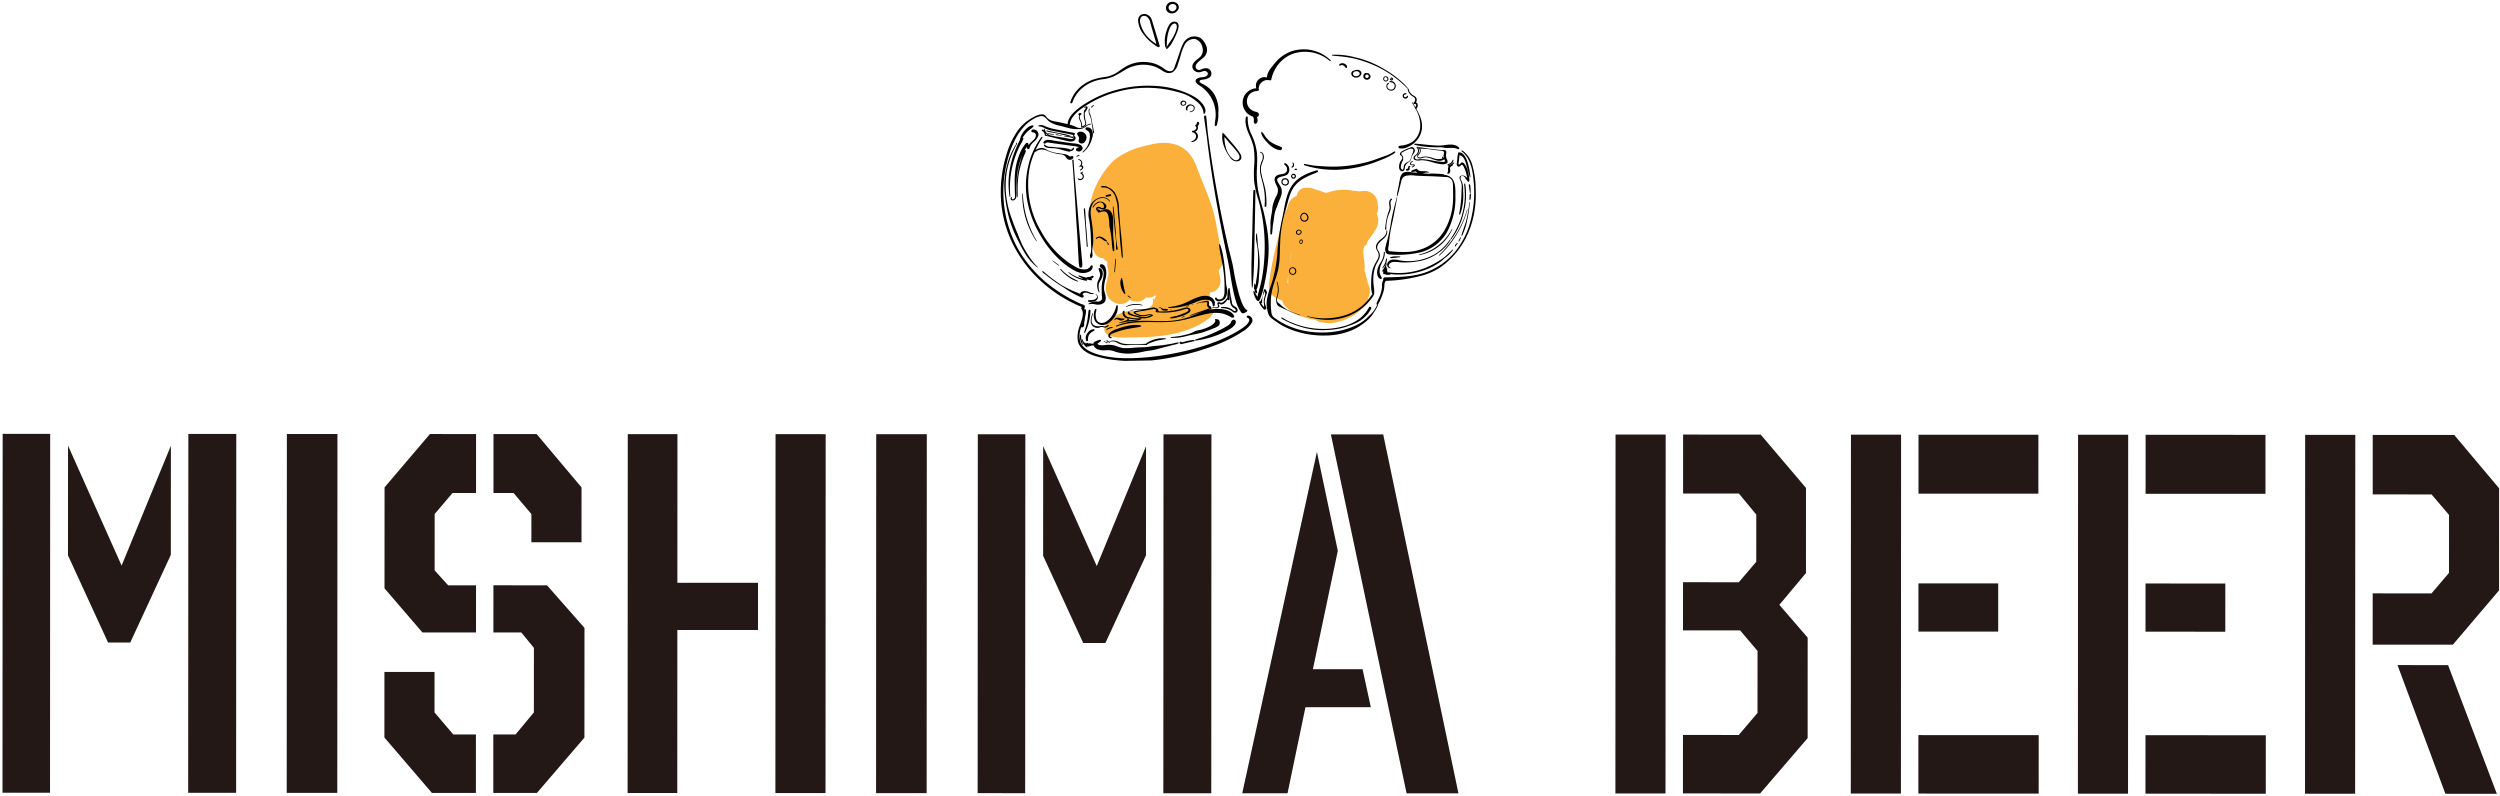<svg xmlns="http://www.w3.org/2000/svg" xmlns:xlink="http://www.w3.org/1999/xlink" width="663" height="211" viewBox="0 0 663 211"><defs><clipPath id="a"><rect width="663" height="211" transform="translate(6144 1115)" fill="#ff0" opacity="0"/></clipPath><clipPath id="b"><rect width="126.332" height="94.994" transform="translate(0)" fill="#fff"/></clipPath></defs><g transform="translate(-6144 -1115)" clip-path="url(#a)"><g transform="matrix(1, -0.017, 0.017, 1, 6141.187, 1120.804)"><path d="M1.66,0l12.6.22L12.6,95.37,0,95.15ZM32.6,35.479,46.21,3.9,45.7,32.85,34.55,55.9l-5.89-.1L18.43,32.51l.51-29.091L32.6,35.469ZM61.94,96.23l-12.71-.22L50.89.86l12.71.22Z" transform="translate(0 109.276)" fill="#231815"/><path d="M13.41,95.381,0,95.15,1.66,0,15.07.23Z" transform="translate(75.351 110.596)" fill="#231815"/><path d="M18.27,79.755l6.01.1-.27,15.5-11.67-.2L0,80.255.3,62.861l13.29.23L13.4,73.827ZM13.42,0,25.67.21,25.4,15.845l-6.24-.11-4.83,5.488-.26,14.956,3.51,4.009,7.4.13-.22,12.506-14.21-.25L.7,40.707l.47-26.782L13.44,0ZM29.37,52.894l.22-12.506,14.21.25,9.74,11.457-.51,29.091L40.18,95.64l-11.56-.2.27-15.5,5.89.1,4.96-5.758.3-17.125-3.28-4.139-7.4-.13ZM53.39,14.835l-.25,14.545-13.29-.23.13-7.478-4.64-5.658-5.32-.09L30.29.29l11.44.2Z" transform="translate(101.501 111.255)" fill="#231815"/><path d="M14.14,39.648l21.38.37L35.3,52.524l-21.38-.37L13.17,95.38,0,95.15,1.66,0,14.83.23ZM52.47,96.06l-13.29-.23L40.84.68,54.13.91Z" transform="translate(165.731 112.165)" fill="#231815"/><path d="M13.41,95.381,0,95.15,1.66,0,15.07.23Z" transform="translate(231.602 113.315)" fill="#231815"/><path d="M1.661,0l12.6.22L12.6,95.371,0,95.15ZM32.6,35.489,46.209,3.909,45.7,32.86,34.55,55.913l-5.89-.1L18.431,32.52,18.94,3.429,32.6,35.479ZM61.94,96.23l-12.71-.22L50.89.86l12.71.22Z" transform="translate(258.532 113.785)" fill="#231815"/><path d="M.01,94.741,21.349,4.559l5.09,26.332L19.3,62.171l13.171.23,2.018,10.1-17.328-.3L12.019,94.951,0,94.741Zm57.32,1L43.579,95.5,25.13,0,39,.24,57.33,95.73Z" transform="translate(328.673 115.414)" fill="#231815"/><path d="M1.661,0,14.95.23l-1.661,95.15L0,95.151ZM19.3,15.945,19.569.31,40.139.67,51.911,15.015,51.52,37.578l-7.2,8.308,7.36,8.827-.46,26.642L38.37,95.81l-20.459-.36.27-15.5,14.79.26,5.07-5.758.288-16.445L33.8,52.494l-15.14-.26.221-12.776,14.79.26,4.72-5.358.219-12.506L34.09,16.2l-14.79-.26Z" transform="translate(427.613 116.733)" fill="#231815"/><path d="M1.661,0,14.95.23,13.291,95.38,0,95.15Zm16.25,95.46.27-15.5,31.9.56-.27,15.5Zm.748-42.947.221-12.776,21.151.37L39.81,52.884ZM51.081,16.5,19.3,15.955,19.569.32,51.351.87Z" transform="translate(490.023 117.823)" fill="#231815"/><path d="M1.661,0,14.95.23l-1.658,95.15L0,95.15Zm16.25,95.461.27-15.5,31.9.56-.27,15.5Zm.748-42.947.221-12.776,21.151.37L39.81,52.884ZM51.081,16.5,19.3,15.955,19.57.32,51.351.87Z" transform="translate(550.233 118.873)" fill="#231815"/><path d="M1.658,0,14.95.23l-1.661,95.15L0,95.15ZM19.3,16.085,19.569.32,41.18.7,52.839,15.046,52.369,42.1l-12.5,14.2-21.261-.37.242-13.6,15.6.27,4.72-5.358.27-15.355-4.53-5.518-15.6-.27Zm5.8,45.376,13.41.23L50.86,96.03l-13.641-.24L25.1,61.451Z" transform="translate(610.445 119.923)" fill="#231815"/><g transform="translate(267.355)" clip-path="url(#b)"><path d="M29.2,8.175a5.917,5.917,0,0,0-.242-1.023A2.68,2.68,0,0,0,29.3,5.208a1.5,1.5,0,0,0-.051-.3,3.183,3.183,0,0,0,0-.542,3.561,3.561,0,0,0-1.2-2.4,3.439,3.439,0,0,0-2.525-.839,7.016,7.016,0,0,1-1.134.061c-.473-.041-.938-.1-1.4-.164A17.234,17.234,0,0,0,20.373.716c-.6.01-1.2.061-1.8.092a8.029,8.029,0,0,0-1.476.276c-.131.031-.262.061-.393.1a2.034,2.034,0,0,0-.344.123,4.646,4.646,0,0,0-.746.164c-.285-.092-.568-.194-.851-.3-.393-.153-.8-.286-1.19-.42.111.041.221.072.332.113-.3-.1-.607-.2-.9-.307-.141-.051-.283-.1-.424-.164C12.4.328,12.229.266,12.036.2A2.273,2.273,0,0,0,10.894.041h-.062C10.571.031,10.308.01,10.046,0A2.327,2.327,0,0,0,8.863.42a1.867,1.867,0,0,0-.679.727,2.8,2.8,0,0,0-.393,1.013,2.389,2.389,0,0,0-.252.082A3.244,3.244,0,0,0,5.822,3.8a7.044,7.044,0,0,0-.617,1.668,2.717,2.717,0,0,0-.434.675c-.141.327-.224.706-.334,1.044-.069.235-.141.46-.211.7-.283.931-.558,1.862-.83,2.783-.545,1.862-1.059,3.724-1.525,5.607S.95,20.033.616,21.936c-.17.951-.321,1.9-.473,2.854a4.774,4.774,0,0,0,.028,2.415A3.608,3.608,0,0,0,2.112,29.17c.486.246.969.481,1.445.726a2.4,2.4,0,0,0,.111.45,3.385,3.385,0,0,0,.83,1.2c.131.133.262.256.393.389a9.125,9.125,0,0,0,.828.706,10.536,10.536,0,0,0,2.627,1.4,18.576,18.576,0,0,0,2.851.849c.324.071.645.112.969.153.111.071.234.143.344.215a3.106,3.106,0,0,0,.99.44c.213.051.424.092.627.123a12.2,12.2,0,0,0,1.231.143,9.047,9.047,0,0,0,1.193.051c.213-.02.434-.061.648-.1a15.345,15.345,0,0,0,3.021-.829,15.676,15.676,0,0,0,2.81-1.463,10.772,10.772,0,0,0,1.09-.849,17.9,17.9,0,0,0,1.537-1.484,2.917,2.917,0,0,0,.676-1.831,3.59,3.59,0,0,0,.363-.931,4.525,4.525,0,0,0,.1-1.054,2.771,2.771,0,0,0-.2-1.033,10.867,10.867,0,0,1-.4-1.238,2.079,2.079,0,0,0-.111-.7,2.921,2.921,0,0,0-.131-.286c-.051-.2-.093-.409-.131-.614-.031-.133-.051-.256-.082-.389a1.065,1.065,0,0,0-.041-.174v-.021a7.894,7.894,0,0,0-.262-.87v-.031a5.031,5.031,0,0,0,.093-1.023c-.01-.481-.072-.951-.113-1.432-.08-.849-.211-1.688-.211-2.548a6.3,6.3,0,0,1,.152-.88,4.749,4.749,0,0,1,.314-.675.271.271,0,0,0,.424-.164,3.788,3.788,0,0,1,.152-.512,1.922,1.922,0,0,0,.069-.286c.344-.46.686-.911,1.041-1.371A18.724,18.724,0,0,0,28.5,11.541a4.272,4.272,0,0,0,.81-2.353,2.13,2.13,0,0,0-.041-1.033ZM15.594,1.494c-.255-.082-.506-.174-.758-.256.252.082.514.164.769.246ZM5.943,18.263c.069-.491.152-.972.231-1.463-.039.368-.09.737-.141,1.1-.1.716-.221,1.422-.352,2.138.08-.593.162-1.187.252-1.77Zm-.9,6.19c.062-.45.131-.89.2-1.34a14.58,14.58,0,0,0-.051,2.118c-.08-.041-.162-.082-.252-.123C4.974,24.893,5.012,24.668,5.043,24.453Z" transform="translate(70.641 49.899)" fill="#fbb03b"/><path d="M16.18,41.028c.252,1.893-.221,2.3-1.838,3.008-.314.133-.627.276-.931.419-.231.113-.476.215-.717.328a3.257,3.257,0,0,0-.869-.307,8.643,8.643,0,0,0-1.255-.1,4.562,4.562,0,0,0-.99.061C7.55,44.793,4.74,46.093,3.64,48,1.953,50.9,5.853,51.423,8.057,51.444c6.155.072,12.489.113,18.24-2.138,1.4-.553,6-2.609,5.993-4.563,0-.859-.91-.655-1.093-1.289-.334-1.166.09-2.3.193-3.591a3.1,3.1,0,0,0,.949-.2,2.975,2.975,0,0,0,1.83-2.179,4.052,4.052,0,0,0-.031-1.514c-.111-.634-.244-1.258-.386-1.883a2.114,2.114,0,0,0,.334-.358c.162-.246.314-.491.476-.747a3.368,3.368,0,0,0,.3-1.657,7.091,7.091,0,0,0-.131-1.3c-.072-.43-.141-.859-.224-1.289-.141-.859-.293-1.719-.434-2.578-.283-1.709-.576-3.407-.859-5.116-.848-4.85-2.879-9.137-4.527-13.772a12.957,12.957,0,0,0-2.232-4.41C23.932,0,20.343-.379,16.877.276c-1.183.225-2.365.481-3.538.808a18.787,18.787,0,0,0-2.424.808A27.932,27.932,0,0,0,8.046,3.356,10.963,10.963,0,0,0,5.63,5.279C2.85,8.216.033,13.127,0,17.168c-.021,2.363.121,4.737.3,7.09.051.675.111,1.35.172,2.026.028.338.059.675.1,1.013a4.818,4.818,0,0,0,.162.993,9.045,9.045,0,0,0,.465.951l.414.471.514.338a2.123,2.123,0,0,0,1.031.2,2.848,2.848,0,0,0,1.093.931.074.074,0,0,1,.049.031v.051a1.342,1.342,0,0,0,.021.286v.031a2.69,2.69,0,0,0-.059.665,2.2,2.2,0,0,0,.152.655c.01.041.028.092.039.133a7.465,7.465,0,0,1,.1,1.35,2.681,2.681,0,0,1-.021.287,2.767,2.767,0,0,1,.01-.287,7.069,7.069,0,0,1-.162.778c.01-.051.031-.092.041-.143-.141.563-.213,1.146-.375,1.7a5.707,5.707,0,0,0-.221.941,5.472,5.472,0,0,0-.041,1.084,4.621,4.621,0,0,0,.09.512,4.046,4.046,0,0,0,.131.563,3.985,3.985,0,0,0,3.054,2.66A3.54,3.54,0,0,0,8.7,42.358a2.825,2.825,0,0,0,1.3-.87c.021-.031.031-.051.051-.082a2.729,2.729,0,0,0,.293.164,4.224,4.224,0,0,0,.941.317,4.407,4.407,0,0,0,1.039.072,2.9,2.9,0,0,0,2.113-1.095,2.88,2.88,0,0,0,.938.092A2.783,2.783,0,0,0,16.7,40.5a.225.225,0,0,0,.051-.041h.172a1.782,1.782,0,0,0,.231-.031,12.383,12.383,0,0,0-.576,1.136L16.16,41ZM22.587,5.852a.193.193,0,0,0-.031.041.078.078,0,0,0-.01-.041Z" transform="translate(23.64 37.365)" fill="#fbb03b"/><path d="M4.312.085A20.5,20.5,0,0,0,.653,7.943a22.323,22.323,0,0,0-.386,8.809A27.049,27.049,0,0,0,3.36,25.623a27.684,27.684,0,0,0,5.931,7.684,20.3,20.3,0,0,0,2.286,1.729,8,8,0,0,0,2.3,1.156,3.829,3.829,0,0,0,2.669-.317c.028-.021.069-.041.1-.061a1.5,1.5,0,0,0,.7-1.31.2.2,0,0,0-.193-.194.348.348,0,0,0-.342.143,1.747,1.747,0,0,1-1.062.839,3.848,3.848,0,0,1-2.586-.46,20.53,20.53,0,0,1-3.73-2.619,24.6,24.6,0,0,1-5.607-7.152A24.405,24.405,0,0,1,.985,8.6,20.266,20.266,0,0,1,2.512,3.984a.238.238,0,0,0,.141-.021l.09-.051a2.878,2.878,0,0,1,1.648-.552,4.434,4.434,0,0,1,1.455.379,12.805,12.805,0,0,0,3.082.921l.211.031a2.008,2.008,0,0,1,1.476.645,1.334,1.334,0,0,1,.1.153,1.6,1.6,0,0,0,.766.7,1.151,1.151,0,0,0,1.134-.338.388.388,0,0,0-.072-.583.247.247,0,0,0-.162-.061.241.241,0,0,0-.162.072,1.093,1.093,0,0,1-.383.051.833.833,0,0,1-.365-.2,1.025,1.025,0,0,0-.18-.133,2.778,2.778,0,0,0-.962-.3l-.314-.061c-.383-.082-.766-.143-1.152-.2a11.406,11.406,0,0,1-1.828-.389,6.575,6.575,0,0,1-1.365-.6L5.625,3.4a2.968,2.968,0,0,0-.972-.42A2.687,2.687,0,0,0,2.7,3.523,28.863,28.863,0,0,1,4.6.208.126.126,0,0,0,4.543.024a.184.184,0,0,0-.231.041Z" transform="translate(6.71 35.213)"/><path d="M1.92,3.352A5.077,5.077,0,0,1,.051,6.463a.108.108,0,0,0-.031.153.124.124,0,0,0,.172.02A6.818,6.818,0,0,0,2.6,2.923,2.659,2.659,0,0,0,2.7,1,1.356,1.356,0,0,0,1.131.048.322.322,0,0,0,.92.232.319.319,0,0,0,.961.549a1.352,1.352,0,0,0,.352.286L1.5.959a1.291,1.291,0,0,1,.476.706A3.453,3.453,0,0,1,1.9,3.373Z" transform="translate(21.863 32.887)"/><path d="M.02,10.506s.069.072.131.061a3.673,3.673,0,0,1,1.617.051,2.837,2.837,0,0,0,1.869-.1,2.384,2.384,0,0,0,.213-.113A1.517,1.517,0,0,0,4.5,9.667a3.359,3.359,0,0,0-.111-1.975,7.034,7.034,0,0,1-.2-1.085,8.816,8.816,0,0,1,.4-2.558,5.779,5.779,0,0,0,.242-2.3C4.727,1.124,4.586.173,3.679.009a.42.42,0,0,0-.386.123.411.411,0,0,0-.111.44,1.391,1.391,0,0,0,.4.5,2.255,2.255,0,0,1,.265.276,1.8,1.8,0,0,1,.311,1.136,7.286,7.286,0,0,1-.273,1.668c-.049.194-.09.389-.141.583a9.888,9.888,0,0,0-.183,2.149v.46a9.534,9.534,0,0,0,.1,1.719,1.227,1.227,0,0,1-.658.767,1.2,1.2,0,0,1-.707.051c-.121-.01-.242-.031-.383-.031a3.519,3.519,0,0,0-1.869.542.091.091,0,0,0-.041.123Z" transform="translate(22.773 69.248)"/><path d="M.072.034S0,.116,0,.167c.183,2.507.293,5.054.414,7.52.051,1.146.111,2.323.172,3.479.051.9.08,1.811.111,2.7.031.951.072,1.934.121,2.906l.041.685c.09,1.576.172,3.213.213,4.819.021.839.059,1.7.09,2.527,0,.194.021.379.031.573.01.266.021.542.021.8a11.358,11.358,0,0,0,.19,2.271.337.337,0,0,0,.386.215.467.467,0,0,0,.221-.072.3.3,0,0,0,.152-.225,10.446,10.446,0,0,0-.049-2.026l-.062-.675c-.021-.3-.041-.583-.062-.88-.039-.594-.08-1.218-.131-1.821l-.031-.409c-.131-1.658-.273-3.377-.373-5.075-.172-2.916-.383-5.873-.586-8.738C.807,7.963.758,7.176.707,6.4.535,4.014.424,2.019.344.126A.12.12,0,0,0,.262.014.2.2,0,0,0,.08.034Z" transform="translate(19.115 41.404)"/><path d="M.141,3a.252.252,0,0,0,.283.123.2.2,0,0,0,.082-.031.253.253,0,0,0,.131-.215V2.787A2.162,2.162,0,0,1,1,1.334,2.63,2.63,0,0,1,1.859.628,3.48,3.48,0,0,0,2.334.311.186.186,0,0,0,2.406.116.185.185,0,0,0,2.244,0,1.972,1.972,0,0,0,.627.842a2.185,2.185,0,0,0-.5,2.179Z" transform="translate(21.863 86.462)"/><path d="M.887,3.008A19.8,19.8,0,0,1,.008,5.893a.142.142,0,0,0,.1.184.19.19,0,0,0,.131-.02A.139.139,0,0,0,.3,5.986,14.85,14.85,0,0,0,1.8.184.2.2,0,0,0,1.574,0a.267.267,0,0,0-.283.194C1.24.542,1.191.9,1.15,1.238,1.078,1.811,1.008,2.415.877,3Z" transform="translate(21.472 81.279)"/><path d="M6.4.113A.18.18,0,0,0,6.074.092a4.456,4.456,0,0,0-.211.624,4.209,4.209,0,0,1-.183.552,8.355,8.355,0,0,1-.6,1.126,5.262,5.262,0,0,1-1.81,1.883,2.185,2.185,0,0,1-1.535.3A1.417,1.417,0,0,1,.76,3.816,3.529,3.529,0,0,1,.678,1.463C.7,1.33.729,1.207.75,1.074.768.972.678.9.578.89A.191.191,0,0,0,.364,1a3.622,3.622,0,0,0,0,3.131A2.3,2.3,0,0,0,2.881,5.1a3.473,3.473,0,0,0,1.031-.44A5.471,5.471,0,0,0,5.447,3.192,4.338,4.338,0,0,0,6.408.113Z" transform="translate(24.106 80.215)"/><path d="M.059.522A.1.1,0,0,0,.028.685.148.148,0,0,0,.21.706,3.335,3.335,0,0,1,1.555.246c.018,0,.039,0,.049-.021A.124.124,0,0,0,1.665.1.108.108,0,0,0,1.545,0a2.6,2.6,0,0,0-1.5.522Z" transform="translate(27.404 85.955)"/><path d="M31.231,2.578a.3.3,0,0,0,.113-.378C30.645.614,28.272.174,26.279.287a10.123,10.123,0,0,0-1.838.276,3.08,3.08,0,0,0,.828-.3c.01,0,.031-.021.041-.031a.13.13,0,0,0,.051-.153A.124.124,0,0,0,25.238,0a2.375,2.375,0,0,0-.887.225c-.072.031-.152.051-.224.082C23.6.491,23.1.665,22.6.819c-1.154.368-2.093.686-2.962.992a.067.067,0,0,0-.051.082c.01.041.062.051.1.041,1.021-.286,2.034-.6,2.9-.87.3-.092.625-.184.928-.276-.838.256-1.666.573-2.476.88-.535.2-1.08.409-1.617.6a19.865,19.865,0,0,1-6.617.972c-1.031,0-2.082-.041-3.093-.082S7.687,3.07,6.656,3.08A17.3,17.3,0,0,0,.087,4.236a.126.126,0,0,0-.08.164.136.136,0,0,0,.18.061c3.2-1.146,6.679-1.064,10.044-.982.586.01,1.193.031,1.779.031a27.228,27.228,0,0,0,5.658-.43c1.062-.2,2.124-.491,3.154-.757,1.252-.338,2.555-.675,3.859-.89a10.079,10.079,0,0,1,3.234,0,7.669,7.669,0,0,1,2.548,1.033c.09.051.17.1.262.143a.479.479,0,0,0,.455-.01c.01,0,.021-.01.028-.021ZM24.248.614s-.049.01-.08.021A.228.228,0,0,0,24.248.614Z" transform="translate(29.972 81.371)"/><path d="M.153,5.361A19.132,19.132,0,0,0,3.68,4.706,21.349,21.349,0,0,0,6.986,3.591,19.865,19.865,0,0,0,9.369,2.435c.141-.082.283-.174.414-.266.617-.43,1.517-1.33.972-2.005A.46.46,0,0,0,10.39,0a.7.7,0,0,0-.465.184,1.363,1.363,0,0,0-.283.45,1.267,1.267,0,0,1-.252.419,3.687,3.687,0,0,1-.828.614,24.337,24.337,0,0,1-2.73,1.381c-.918.4-1.859.819-2.828,1.156-.555.194-1.121.358-1.679.522C.922,4.85.5,4.962.094,5.1A.115.115,0,0,0,0,5.228c0,.061.072.113.152.113Z" transform="translate(50.833 84.563)"/><path d="M4.232.438A.218.218,0,0,0,4.3.428.046.046,0,0,0,4.332.387c.021-.041,0-.071-.041-.092a5.522,5.522,0,0,0-4.245.3.076.076,0,0,0-.039.1.077.077,0,0,0,.1.031A6.59,6.59,0,0,1,4.222.438Z" transform="translate(32.719 79.95)"/><path d="M15.619,1.954a3.98,3.98,0,0,0,.514-.256,1.027,1.027,0,0,0,.5-.542.717.717,0,0,0-.465-.829,2,2,0,0,0-1.355.061l-.08.021a22.124,22.124,0,0,1-2.355.532,20.22,20.22,0,0,1-4.113.225A.206.206,0,0,0,8.109.921C8.089.921,8.061.9,8.04.9A.5.5,0,0,0,7.827.389a1.822,1.822,0,0,0-1.252-.1H6.533C6.765.235,6.989.164,7.21.1H7.23A.073.073,0,0,0,7.261.041C7.261.01,7.22,0,7.192,0A25.96,25.96,0,0,1,3.724.522C3.068.563,2.43.573,1.9.563A1.989,1.989,0,0,0,.764.8C.734.819.723.849.744.87a.061.061,0,0,0,.08.01A2.577,2.577,0,0,1,2.279.7c.162,0,.314.021.465.021.373,0,.769-.01,1.193-.041L3.775.7C3.482.737,3.189.788,2.9.829l-.3.031a2.727,2.727,0,0,0-.728.133c-.193.082-.293.195-.293.317,0,.4,1.172.829,1.393.9A4.255,4.255,0,0,0,4.5,2.363a4.119,4.119,0,0,0,.535-.112,2.5,2.5,0,0,1,1.152-.133c-.08.031-.152.061-.231.092a6.441,6.441,0,0,1-1,.328A3.4,3.4,0,0,1,3.34,2.445.929.929,0,0,1,3.178,2.4C1.52,1.964.613,1.617.482,1.381c-.01-.021-.021-.051,0-.072a.188.188,0,0,0-.123-.256.26.26,0,0,0-.293.113c-.17.317,0,.624.417.788a12.416,12.416,0,0,0,1.414.43c.283.082.586.153.859.246a4.66,4.66,0,0,0,1.89.3,5.671,5.671,0,0,0,1.941-.614.181.181,0,0,0,.1-.153.119.119,0,0,0-.072-.112,2.172,2.172,0,0,0-1.525-.082H5.017A3.881,3.881,0,0,1,2.34,1.627c-.082-.051-.172-.1-.244-.153-.059-.133-.049-.184-.028-.2s.09-.041.18-.031h.021a2.338,2.338,0,0,1,.445-.082c.072,0,.141-.02.2-.02L4.068.951,4.654.859c.273-.041.555-.092.828-.143L6.171.593l.2-.031C6.544.532,6.726.5,6.906.481a.748.748,0,0,1,.578.225.213.213,0,0,1-.031.235.277.277,0,0,0-.041.266.206.206,0,0,0,.152.123c.152.031.262.051.4.071H8.05A17.891,17.891,0,0,0,14.375.911c.072-.021.162-.051.262-.082.445-.143,1.193-.389,1.406-.1a.3.3,0,0,1,.049.3c-.121.317-.818.573-1.18.716-.062.02-.113.041-.162.061a15.026,15.026,0,0,1-1.658.573c-.242.061-.5.113-.748.153a6.827,6.827,0,0,0-1.021.235.147.147,0,0,0,.041.287,5.675,5.675,0,0,0,1.859-.266c.093-.021.172-.041.262-.061a12.836,12.836,0,0,0,2.041-.685c.031-.01.062-.031.093-.041Z" transform="translate(33.135 80.88)"/><path d="M11.955,2.834a.276.276,0,0,0,.2-.041.346.346,0,0,0,.08-.082,1.785,1.785,0,0,0-.748-2.22C10.458-.307,8.8.062,8.134.256a15.99,15.99,0,0,0-2.365.962c-.5.235-1.021.481-1.535.675a13.761,13.761,0,0,1-4.093.9A.14.14,0,0,0,0,2.937a.129.129,0,0,0,.131.133,17.4,17.4,0,0,0,6.579-1.2L7.1,1.719a6.912,6.912,0,0,1,2.841-.686,2.622,2.622,0,0,1,1.393.4,1.646,1.646,0,0,1,.455,1.228.161.161,0,0,0,.162.164Z" transform="translate(43.913 78.107)"/><path d="M2.559,12.55a2.829,2.829,0,0,1-.393,1.637,1.294,1.294,0,0,1-1.051.45A.687.687,0,0,1,.5,14.259a.238.238,0,0,0-.311-.113.242.242,0,0,0-.172.307,1.05,1.05,0,0,0,.938.675,2.235,2.235,0,0,0,1.3-.327,1.617,1.617,0,0,0,.486-.42,4.108,4.108,0,0,0,.393-3.2c-.049-.338-.09-.665-.111-.962v-.164C2.862,7.271,2.61,2.616,1.6.068A.113.113,0,0,0,1.459.006.123.123,0,0,0,1.348.14a24.369,24.369,0,0,0,.4,2.885c.069.4.152.818.211,1.228a33.6,33.6,0,0,1,.627,8.022v.286Z" transform="translate(56.309 64.493)"/><path d="M5.727.125A16.144,16.144,0,0,0,2.583.913c-.069.031-.152.051-.231.082A4.239,4.239,0,0,0,.169,2.223a.824.824,0,0,0-.093.839.7.7,0,0,0,.566.368.206.206,0,0,0,.234-.143.179.179,0,0,0-.162-.225C.552,3.031.462,2.969.452,2.867c-.031-.215.262-.522.424-.6.121-.061.252-.1.383-.153a.326.326,0,0,0,.093-.031c.141-.051.283-.1.414-.143.183-.061.373-.133.566-.194a20.32,20.32,0,0,1,2.193-.583C5.059,1.046,5.6.964,6.141.882c.152-.021.3-.041.445-.072.19-.031.383-.051.6-.082A8.65,8.65,0,0,0,8.666.453a.041.041,0,0,0,.041-.02A.148.148,0,0,0,8.779.32.145.145,0,0,0,8.686.176,7.355,7.355,0,0,0,5.738.125Z" transform="translate(27.879 85.502)"/><path d="M.3,15.065a1.086,1.086,0,0,0,.031.941.143.143,0,0,0,.131.071.157.157,0,0,0,.1-.02c.01,0,.031-.021.041-.031A1.138,1.138,0,0,0,.9,15.2c0-.133-.021-.256-.031-.389a4.456,4.456,0,0,1,0-.962c.031-.266.072-.542.111-.808a12.568,12.568,0,0,0,.162-1.525A31.343,31.343,0,0,0,.854,6.623C.833,6.48.815,6.337.794,6.184c-.2-1.422-.424-3.028.324-4.338a2.946,2.946,0,0,1,2.19-1.6,2.23,2.23,0,0,1,2.316.9c.018.041.069.051.121.031a.075.075,0,0,0,.039-.1,2.457,2.457,0,0,0-2.748-1,4.139,4.139,0,0,0-2.7,2.435A6.137,6.137,0,0,0,.177,6.03c.031.174.051.338.069.512a36.917,36.917,0,0,1,.275,4.44c0,.379.01.767.018,1.136.01.45.021.921.031,1.381A4.532,4.532,0,0,1,.3,15.054Z" transform="translate(23.172 51.512)"/><path d="M5.383,13.256a.205.205,0,0,0,.082-.031.153.153,0,0,0,.069-.123,14.1,14.1,0,0,0-.1-2.466c-.041-.481-.09-.972-.111-1.453-.031-.8,0-1.6.031-2.384.021-.532.039-1.084.049-1.617C5.4,3.617,5,2.6,4.183,2.175a1.439,1.439,0,0,0-1.476.184.939.939,0,0,0-.638.092,1.79,1.79,0,0,0-.787-.43H1.2v-.01A.353.353,0,0,1,1.4,1.8c.19-.071.473.061.728.174a2.02,2.02,0,0,0,.383.143,1.135,1.135,0,0,0,.7-.1c.01,0,.021-.01.031-.02a.755.755,0,0,0,.383-.512A.9.9,0,0,0,3.352.661,1.794,1.794,0,0,0,1.666.036,2.868,2.868,0,0,0,.018,1.4a.094.094,0,0,0,.041.143A.124.124,0,0,0,.211,1.51,2.63,2.63,0,0,1,1.928.211a.972.972,0,0,1,1.021.8c.082.307.062.522-.051.634a.455.455,0,0,1-.373.082,1.126,1.126,0,0,1-.434-.164.957.957,0,0,0-.748-.143.644.644,0,0,0-.383.246A.391.391,0,0,0,.907,2a.124.124,0,0,0,.1.082.175.175,0,0,0-.028.225v.021h.028a.31.31,0,0,1,.224.194,1.621,1.621,0,0,0,.1.225A.278.278,0,0,0,1.4,2.83c.162.164.373.092.7-.021l.069-.02a1.807,1.807,0,0,1,1.1-.113c.586.194.779.829.91,1.494a10.682,10.682,0,0,1,.141,2.21c.049.266.09.532.141.777l.031.184c.19,1.084.311,1.995.383,2.865.021.276.041.552.051.829A13.959,13.959,0,0,0,5.152,13.1a.2.2,0,0,0,.224.133Z" transform="translate(24.311 52.635)"/><path d="M.434,0S.355.031.344.072C.213,1.2.09,2.343,0,3.479a.072.072,0,0,0,.08.072.077.077,0,0,0,.051-.01.1.1,0,0,0,.041-.051C.3,2.363.424,1.218.524.082.524.041.5.01.445,0Z" transform="translate(29.756 67.906)"/><path d="M4.769,8.264,4.676,6.79c-.01-.2-.018-.409-.028-.624A8.216,8.216,0,0,0,3.628,1.838,4.122,4.122,0,0,0,2,.426,2.573,2.573,0,0,0,.111.078.16.16,0,0,0,0,.232.123.123,0,0,0,.111.365,3.338,3.338,0,0,0,.746.436,3.348,3.348,0,0,1,1.19.467a2.826,2.826,0,0,1,1.1.5A3.872,3.872,0,0,1,3.666,2.7a12.319,12.319,0,0,1,.668,4.041c.021.378.041.767.069,1.146s.072.757.1,1.126c.049.512.1,1.044.131,1.565.039.6.059,1.218.08,1.821.01.348.031.716.041,1.074.09,1.9.262,3.8.445,5.566a.1.1,0,0,0,.131.092.167.167,0,0,0,.069-.021A.117.117,0,0,0,5.466,19c-.062-1.7-.162-3.929-.373-6.16-.141-1.525-.234-3.08-.324-4.584Z" transform="translate(26.624 48.501)"/><path d="M.1.1C.131.076.141.045.121.024a.063.063,0,0,0-.09-.01A.056.056,0,0,0,0,.065.056.056,0,0,0,.031.116H.09ZM.041.024V.045s.01.031.031.02,0-.031-.021-.02L.041.024H.082C.09.024.1.035.1.055A.029.029,0,0,1,.082.086C.062.1.041.086.031.086s0-.041.01-.051Z" transform="translate(31.787 70.02)"/><path d="M.4,0A.185.185,0,0,0,.213.123C.193.215.162.3.141.389A3.058,3.058,0,0,0,0,1.176,5.175,5.175,0,0,0,.131,2.323a4.525,4.525,0,0,0,.89,1.872.15.15,0,0,0,.183.031s.021,0,.021-.01a.126.126,0,0,0,.062-.133c-.031-.1-.051-.215-.082-.317C1.072,3.223.941,2.67.841,2.128.779,1.8.738,1.473.71,1.156a3.9,3.9,0,0,0-.1-.522A2.8,2.8,0,0,1,.517.123C.517.051.445.01.365.01Z" transform="translate(31.311 73.012)"/><path d="M.8.677A.032.032,0,0,0,.82.667a.068.068,0,0,0,0-.1L.183.023A.182.182,0,0,0,.082,0,.112.112,0,0,0,0,.084C0,.115,0,.155.031.176l.679.5S.769.7.8.677Z" transform="translate(33.19 77.685)"/><path d="M.033.567A.258.258,0,0,0,.164.936.4.4,0,0,0,.619.854C.85.618,1.306.7,1.64.762a.836.836,0,0,1,.152.031L2.75.946l2.517.389,2.517.389c.283.041.566.082.848.143a.193.193,0,0,1,.069.01,1.63,1.63,0,0,1,.545.164c.072.061.093.123.082.143a.115.115,0,0,1-.082.01.635.635,0,0,0-.584.307.361.361,0,0,0,.059.481.985.985,0,0,0,1.193.082h.01a.815.815,0,0,0,.352-1.085c-.383-.726-1.483-.849-2.363-.941C7.692,1.017,7.491.987,7.3.966L3.2.3C3.064.281,2.9.25,2.73.209,1.82.015.447-.282.043.6Z" transform="translate(11.544 36.051)"/><path d="M.236.177c-.406.317-.2.614-.021.88a1.265,1.265,0,0,1,.162.286,1.346,1.346,0,0,1,.08.573A.958.958,0,0,1,.4,2.132a.726.726,0,0,0-.041.45.762.762,0,0,0,.5.522,1.025,1.025,0,0,0,.789-.082c.021,0,.031-.02.051-.031a1.8,1.8,0,0,0,.766-1.453A1.476,1.476,0,0,0,1.791.29,1.862,1.862,0,0,0,.912,0,.968.968,0,0,0,.236.188Z" transform="translate(20.537 34.016)"/><path d="M6.723,0C5.612-.03,4.461,1.341,4.239,1.617a4.877,4.877,0,0,0-1.031,2.2,7.377,7.377,0,0,0-.434.849c-.062.133-.123.256-.183.379-.314.624-.6,1.269-.859,1.924A23.742,23.742,0,0,0,.54,10.836a22.3,22.3,0,0,0-.324,7.94c0,.051.051.082.111.072a.057.057,0,0,0,.051-.021.1.1,0,0,0,.051-.082,24.474,24.474,0,0,1,.645-7.858,25.711,25.711,0,0,1,1.3-3.867c.255-.583.527-1.177.83-1.75.09-.184.211-.368.332-.573a4.168,4.168,0,0,0,.6-1.218A.176.176,0,0,0,4.088,3.3a.216.216,0,0,0-.141-.071A7.006,7.006,0,0,1,4.9,1.975a9.509,9.509,0,0,1,1.062-.941c.09-.072.19-.133.283-.2A2.079,2.079,0,0,0,6.875.267a.156.156,0,0,0,0-.164A.167.167,0,0,0,6.715.011Z" transform="translate(2.113 32.146)"/><path d="M4.286,2.846a4.51,4.51,0,0,0,2.121.235H6.62a5.147,5.147,0,0,1,2.262.46,11.549,11.549,0,0,0,4.9.471,21.224,21.224,0,0,0,2.566-.379l.213-.041c.414-.082.848-.133,1.262-.184a14.8,14.8,0,0,0,1.617-.256c.414-.092.838-.2,1.242-.307.586-.153,1.2-.307,1.81-.43.314-.061.617-.143.92-.225.231-.061.476-.123.707-.174.121-.031.252-.051.383-.082a5,5,0,0,0,1.082-.3.051.051,0,0,0,.031-.01.127.127,0,0,0,.069-.153.157.157,0,0,0-.172-.113,6.314,6.314,0,0,0-1.069.184c-.193.041-.386.092-.566.123-.255.041-.517.082-.769.113-.224.031-.445.061-.679.1-.908.153-1.838.215-2.748.276h-.152c-.434.041-.89.1-1.324.153a13.72,13.72,0,0,1-1.828.164c-1.093,0-2.01.031-2.879.1a13.431,13.431,0,0,1-2.486.021A6.289,6.289,0,0,1,9.43,2.15c-.265-.1-.537-.2-.82-.287A6.581,6.581,0,0,0,6.1,1.731c-.576.041-1.638.123-1.951-.409A8.364,8.364,0,0,0,5,.718.241.241,0,0,0,5.083.4.3.3,0,0,0,4.73.3,6.8,6.8,0,0,0,3.5.759a.64.64,0,0,0-.414.583c-.111-.021-.231-.041-.342-.051a4.74,4.74,0,0,1-.548-.1A.282.282,0,0,0,1.9,1.27a2.73,2.73,0,0,1-.424-.215.2.2,0,0,0-.252.041.144.144,0,0,0,0,.2C1.072,1.2.92,1.086.758.974a.1.1,0,0,0-.121,0C.476.7.334.411.183.114L.141.033S.093-.009.062,0A.077.077,0,0,0,0,.073,3.136,3.136,0,0,0,1.255,2.2a.15.15,0,0,0,.2,0,.154.154,0,0,0,.051-.215,1.5,1.5,0,0,0-.1-.133c.111.061.231.123.324.174A.289.289,0,0,0,2,2.007a.173.173,0,0,0,.069-.184,1.345,1.345,0,0,0,.183.072.26.26,0,0,0,.334-.143,1.336,1.336,0,0,0,.494,0,.093.093,0,0,0,.051-.01A1.994,1.994,0,0,0,4.3,2.877Z" transform="translate(20.812 88.992)"/><path d="M8.8,3.348q1.076-.337,2.183-.767c.1-.041.213-.082.334-.123a5.38,5.38,0,0,0,1.08-.471,1.393,1.393,0,0,0,.465-.409A.847.847,0,0,0,13.016.77c0-.542-.383-.8-1.172-.767h-.08l.028.061a.653.653,0,0,1,.082.389c-.041.491-.566.88-1.062,1.2A10.307,10.307,0,0,1,7.306,2.878c-.221.051-.445.092-.666.153H6.61c-.162.082-.334.164-.5.235a9.04,9.04,0,0,1-.99.42c-.524.174-1.09.3-1.638.42l-.08.02a22.233,22.233,0,0,1-3.293.42A.108.108,0,1,0,.1,4.76a13.035,13.035,0,0,0,4.2-.44c.586-.143,1.183-.246,1.769-.348A21.457,21.457,0,0,0,8.8,3.358Z" transform="translate(44.438 84.335)"/><path d="M.6.195.638.072S.638.01.6,0,.527,0,.506.041A5.035,5.035,0,0,0,0,2.046,1.725,1.725,0,0,0,1,3.735a1.727,1.727,0,0,0,.918.174,2.177,2.177,0,0,0,.527-.123,1.006,1.006,0,0,1,.859-.01,1.183,1.183,0,0,0,1.069-.082,1.463,1.463,0,0,0,.355-.317.122.122,0,0,0,0-.143.118.118,0,0,0-.141-.021c-.09.041-.183.092-.272.143a1.814,1.814,0,0,1-.375.184A1.2,1.2,0,0,1,3.376,3.5,1.581,1.581,0,0,0,3,3.438a5.98,5.98,0,0,0-.607.021,2.919,2.919,0,0,1-1.031-.041C-.262,2.967.234,1.371.6.195Z" transform="translate(23.287 82.21)"/><path d="M.388,3.238c.393-.061.8-.113,1.183-.2.039-.01.09-.021.141-.031.111-.02.231-.051.342-.082a10.409,10.409,0,0,0,1.255-.1c.252-.031.5-.061.756-.082a2.121,2.121,0,0,0,.255-.02,3.324,3.324,0,0,0,1.566-.358.428.428,0,0,0,.08-.051.122.122,0,0,0,.051-.164.148.148,0,0,0-.162-.082,8.61,8.61,0,0,1-3.5-.4H2.306a1.408,1.408,0,0,1-.656-.6,1.165,1.165,0,0,1-.1-.6A2.4,2.4,0,0,0,1.53.076.087.087,0,0,0,1.458,0a.2.2,0,0,0-.111.01c-.486.307-.334.993-.111,1.351a1.42,1.42,0,0,0,1.293.706,9.823,9.823,0,0,0,2.6.266,7.993,7.993,0,0,1-1.707.184c-.262,0-.535.02-.81.041a.344.344,0,0,0,0-.358.268.268,0,0,0-.293-.072.1.1,0,0,0-.069.051.09.09,0,0,0,.01.072c.041.041.049.082.031.113-.072.184-.658.338-.879.4A.548.548,0,0,0,1.3,2.8c-.383.123-.807.266-1.252.379A.045.045,0,0,0,0,3.238v.041H.064a3.1,3.1,0,0,1,.314-.041Z" transform="translate(30.732 81.673)"/><path d="M.234.584A.286.286,0,0,1,.4.4c.19-.072.494.061.766.184a1.932,1.932,0,0,0,.5.174A1.341,1.341,0,0,0,2.437.574a.956.956,0,0,0,.242-.2.066.066,0,0,0,.01-.092.127.127,0,0,0-.1-.051A2.721,2.721,0,0,1,1.6.155.7.7,0,0,1,1.465.113,1.948,1.948,0,0,0,.82,0,.781.781,0,0,0,0,.533.111.111,0,0,0,.1.646.144.144,0,0,0,.244.574Z" transform="translate(29.583 83.518)"/><path d="M1.07.87a2.322,2.322,0,0,0,1.242,0A.052.052,0,0,0,2.343.86.183.183,0,0,0,2.435.737.165.165,0,0,0,2.363.593,1.519,1.519,0,0,0,1.584.45,1.357,1.357,0,0,1,.9.338.863.863,0,0,1,.7.2.594.594,0,0,0,.039.051.056.056,0,0,0,.008.133.065.065,0,0,0,.091.164c.3-.112.424.082.576.317A.8.8,0,0,0,1.08.87Z" transform="translate(41.388 80.921)"/><path d="M.075.143H.35A.128.128,0,0,0,.4.133.1.1,0,0,0,.44.082.07.07,0,0,0,.368.01H.1V0a.116.116,0,0,0-.08.031.062.062,0,0,0,0,.082A.086.086,0,0,0,.085.153Z" transform="translate(44.343 81.606)"/><path d="M.673.127S.712.065.691.035A.088.088,0,0,0,.591,0,2.3,2.3,0,0,0,.067.27L.036.291S-.016.352,0,.393A.091.091,0,0,0,.115.423H.146C.288.342.439.28.581.2L.673.137Z" transform="translate(48.698 80.508)"/><path d="M.013.021S-.007.051,0,.072.023.1.044.1l.3.041H.389C.4.143.409.123.409.113A.056.056,0,0,0,.368.051L.065,0S.023,0,.013.021Z" transform="translate(50.114 80.205)"/><path d="M3.266.834A1.524,1.524,0,0,0,3.274.548.557.557,0,0,0,2.821.005a1.384,1.384,0,0,0-.486.061C2.263.077,2.2.1,2.153.108,1.891.149,1.618.2,1.335.251a.756.756,0,0,0-.152.031,2.909,2.909,0,0,0-1.162.4C0,.7-.009.732.011.752L.042.783.081.752a2.792,2.792,0,0,1,1.5-.317c.131,0,.262,0,.393-.01A1.487,1.487,0,0,0,2.142.4,1.673,1.673,0,0,1,2.567.374c.255.082.213.276.172.491a1.66,1.66,0,0,0-.031.2.914.914,0,0,0,.355.747.733.733,0,0,0,.586.123.126.126,0,0,0,.08-.031.183.183,0,0,0,.093-.123.14.14,0,0,0-.072-.174c-.039-.021-.09-.051-.131-.072a.723.723,0,0,1-.362-.307.851.851,0,0,1-.021-.4Z" transform="translate(51.491 79.421)"/><path d="M.014.265s-.031.072,0,.1A.1.1,0,0,0,.135.357.76.76,0,0,1,.71.152.079.079,0,0,0,.762.142.114.114,0,0,0,.8.091.078.078,0,0,0,.741.009.821.821,0,0,0,.014.275Z" transform="translate(47.427 83.439)"/><path d="M49.94,2.2A25,25,0,0,0,41.029.07a31.487,31.487,0,0,0-9.157.737,29.827,29.827,0,0,0-8.538,3.346c-2.273,1.33-5.165,3.3-5.3,5.689-.455-.123-.908-.235-1.352-.338-.3-.072-.627-.153-.931-.225-.252-.061-.517-.113-.769-.164A7.339,7.339,0,0,1,13.724,8.8a3.161,3.161,0,0,1-1.476-1.228,1.112,1.112,0,0,0-.879-.44c-1.5-.1-4.052,1.647-4.769,2.251a12.342,12.342,0,0,0-2.152,2.415,21.7,21.7,0,0,0-2.741,5.761A33.612,33.612,0,0,0,.021,29.311,30.709,30.709,0,0,0,2.749,40.883a33.078,33.078,0,0,0,6.923,9.894A36.554,36.554,0,0,0,21.01,58.4a.371.371,0,0,0-.193.174.3.3,0,0,0,.041.317c.728,1.033.162,2.588-.283,3.847-.062.164-.111.307-.162.46a7.783,7.783,0,0,0-.638,4.287c.4,1.617,1.658,2.834,3.851,3.714a27.444,27.444,0,0,0,5.9,1.4,46.943,46.943,0,0,0,13.533-.2,68.549,68.549,0,0,0,13-3.233,37.894,37.894,0,0,0,6.71-3.11c.221-.133.434-.266.645-.4a7.007,7.007,0,0,0,2.627-2.445,1.316,1.316,0,0,0-.931-1.8.369.369,0,0,0-.434.164.273.273,0,0,0,.141.389c.293.123.465.3.486.542.062.573-.7,1.361-1.193,1.719-7.61,5.587-23.827,8.615-33.63,7.827-2.041-.164-8.792-.962-10.055-4.4a6.083,6.083,0,0,1,.3-3.9.528.528,0,0,0,.445-.021.032.032,0,0,0,.021-.01.7.7,0,0,0,.314-.532c.008-.113.008-.225.018-.338a1.737,1.737,0,0,1,.072-.6,5.482,5.482,0,0,0,.152-.859l.021-.133c.031-.225.08-.46.131-.675a4.1,4.1,0,0,0,.141-1.432.216.216,0,0,0-.252-.174.281.281,0,0,0-.2.1,2.266,2.266,0,0,1,.09-.358.869.869,0,0,0,.051-.685c-.111-.194-.506-.328-.859-.45-.131-.051-.262-.092-.344-.133-.9-.43-1.787-.89-2.648-1.371a39.443,39.443,0,0,1-4.838-3.223,33.2,33.2,0,0,1-7.579-8.247A30.639,30.639,0,0,1,3.87,41.814a31.632,31.632,0,0,1-2.09-22.09,25.732,25.732,0,0,1,2.507-6.466,15.077,15.077,0,0,1,2.314-3.1A9.773,9.773,0,0,1,9.8,7.917c.838-.327,1.586-.552,2.242.01a4.649,4.649,0,0,1,.548.552,4.951,4.951,0,0,0,.614.614,7.858,7.858,0,0,0,2.851,1.166c.252.071.494.133.728.2.645.194,1.345.389,2.062.563a9.124,9.124,0,0,0,1.959.184,3.12,3.12,0,0,0,1.465-.276,5.923,5.923,0,0,0,.607-.358,3.092,3.092,0,0,1,1.283-.563.089.089,0,0,0,.093-.1c0-.051-.051-.082-.113-.082a2.735,2.735,0,0,0-1.131.409l-.131.072a.8.8,0,0,1-.162.082H22.7v.041l-.069.041a2.113,2.113,0,0,1-2.324.174,10.707,10.707,0,0,0-1.7-.655c.172-2.128,2.476-3.826,4.527-5.085A29.255,29.255,0,0,1,31.1,1.553a30.068,30.068,0,0,1,16.713.4A11.786,11.786,0,0,1,52.9,4.909,4.38,4.38,0,0,1,54.135,7.6a.174.174,0,0,0,.01.072.135.135,0,0,0,.18.041.361.361,0,0,0,.141-.143c.455-.747-.049-1.76-.494-2.394A7.617,7.617,0,0,0,51.739,3.16,15.75,15.75,0,0,0,49.95,2.2ZM20.928,63.157a.029.029,0,0,1-.018-.01v-.021c0,.01.01.021.01.031Z" transform="translate(0.015 22.132)"/><path d="M0,.3c.062.7.172,1.392.252,2.077S.414,3.765.506,4.461c.2,1.381.3,2.783.463,4.174.314,2.752.648,5.5,1.031,8.247s.81,5.484,1.265,8.216c.465,2.762.918,5.525,1.445,8.277.524,2.732,1.514,8.145,1.455,8.114.455,3.4,1.062,7.2,1.99,9.362.093.2.172.379.272.573l.031.051A6.743,6.743,0,0,0,9.116,52.5c.08.1.262.133.514.071a2.331,2.331,0,0,0,.6-.256.854.854,0,0,0,.393-.4.161.161,0,0,0-.1-.174c-1-.47-1.91-2.987-2.951-8.175-.314-1.535-.455-3.09-.8-4.625-.355-1.586-.758-3.161-1.082-4.747-.555-2.711-1.121-5.433-1.607-8.155C3.113,20.555,2.234,15.05,1.527,9.525c-.2-1.535-.4-3.069-.558-4.6C.89,4.133.828,3.345.769,2.568S.676.992.586.2C.545-.123-.021-.031.01.3Z" transform="translate(54.241 30.316)"/><path d="M5.085,2.752A18.632,18.632,0,0,1,4.743.133.145.145,0,0,0,4.6,0a.22.22,0,0,0-.213.133,6.862,6.862,0,0,0-.293,2.323A3.9,3.9,0,0,1,2.863,3.7a.787.787,0,0,1-.789.071c-.031,0-.041-.02-.062-.041a.19.19,0,0,0-.131-.051H1.832a.44.44,0,0,0-.244.041c-.283.153-.19.409-.131.594v.031c.111.3.121.491.021.6-.131.143-.445.123-.779.1a3.292,3.292,0,0,0-.635,0A.066.066,0,0,0,0,5.136c0,.041.041.061.082.051a2.2,2.2,0,0,1,.566.031,1.3,1.3,0,0,0,1.121-.174.45.45,0,0,0,.131-.43.126.126,0,0,0-.041-.082c-.01-.02-.028-.041-.028-.061V4.451c-.113-.113-.1-.246.018-.389l.051.051h.01l.01.01a.684.684,0,0,1,.121.061,1.939,1.939,0,0,0,.193.092.856.856,0,0,0,.283.021,1.382,1.382,0,0,0,.738-.317,3.815,3.815,0,0,0,.879-1v.041a.221.221,0,0,0,.262.174.236.236,0,0,0,.221-.246A7.966,7.966,0,0,1,4.57,1.657c.021.194.041.389.049.563.162,1.7.234,2.4,1.021,3.018.051.041.123.082.172.123a1.108,1.108,0,0,1,.344.3c.1.133.131.246.09.317s-.19.113-.414.123c-.08-.051-.172-.123-.283-.2a4.653,4.653,0,0,0-.787-.522A3.9,3.9,0,0,0,2.5,5a.165.165,0,0,0-.152.164.138.138,0,0,0,.141.133,4.323,4.323,0,0,1,2.9.941,1.007,1.007,0,0,0,.838.3h.031a.773.773,0,0,0,.162-.072.806.806,0,0,0,.344-.512V5.924a1.026,1.026,0,0,0-.1-.368,1.141,1.141,0,0,0-.4-.5c-.1-.072-.2-.133-.3-.194-.08-.051-.162-.092-.242-.153a1.2,1.2,0,0,1-.465-.941c-.049-.338-.111-.675-.172-1Z" transform="translate(55.542 76.173)"/><path d="M.98.625H1a1.041,1.041,0,0,1,.273.235.972.972,0,0,0,.1.1.088.088,0,0,0,.09.02A.108.108,0,0,0,1.556.932C1.888.492,2.677.595,3.142.8a4.776,4.776,0,0,1,.494.256c.131.072.262.143.406.215a4.52,4.52,0,0,0,2.07.419c.324,0,.648-.01.982-.02a35.8,35.8,0,0,1,4.193.071.227.227,0,0,0,.141-.031.163.163,0,0,0,.049-.041.166.166,0,0,0,.031-.153.153.153,0,0,0,.093-.021l.17-.071A15.043,15.043,0,0,1,13.984.656c.638-.143,1.293-.235,1.931-.328l.445-.061c.021,0,.041,0,.051-.021a.108.108,0,0,0,.049-.082.1.1,0,0,0-.09-.1A7.757,7.757,0,0,0,11.4,1.178a.165.165,0,0,0-.08.2H11.3c-.89.082-1.789.072-2.669.072H7.9A13.429,13.429,0,0,1,5.1,1.26,5.237,5.237,0,0,1,4.05.861,4.315,4.315,0,0,0,2.767.421a1.916,1.916,0,0,0-.848.061,1.4,1.4,0,0,0-.2.113.5.5,0,0,1-.19.1C1.384.718,1.181.533,1.039.411A1.156,1.156,0,0,0,.888.288a.074.074,0,0,0-.09,0C.767.308.736.339.746.369A.324.324,0,0,0,.767.5C.787.615.818.758.767.82A.062.062,0,0,1,.705.85,1.867,1.867,0,0,1,.25.564C.191.523.15.492.119.472a.078.078,0,0,0-.1.021.057.057,0,0,0,.01.092L.777,1.1s.069.021.1,0a.1.1,0,0,0,.062-.082V.676c0-.061,0-.092.021-.112A.415.415,0,0,1,.988.595H1Z" transform="translate(26.665 89.146)"/><path d="M.179,0A.124.124,0,0,0,.048.1a3.379,3.379,0,0,0,.6,2.629.088.088,0,0,0,.111.02A.089.089,0,0,0,.8,2.66,5.884,5.884,0,0,1,.289.123.114.114,0,0,0,.168.01Z" transform="translate(20.381 87.827)"/><path d="M.445,1.064C.838.982,1.231.89,1.615.808,2.345.645,3.1.471,3.849.348A.093.093,0,0,0,3.921.317a.193.193,0,0,0,.09-.174A.15.15,0,0,0,3.849,0,12.1,12.1,0,0,0,1.2.46L.566.614C.555.583.535.542.524.512a.175.175,0,0,0-.131-.1A.28.28,0,0,0,.19.44L.09.5A.2.2,0,0,0,0,.675V.757A.2.2,0,0,0,.069.839a.141.141,0,0,0,.09.01A.2.2,0,0,0,.19.931a.239.239,0,0,0,.255.123Z" transform="translate(46.734 89.751)"/><path d="M.375,18.048a.131.131,0,0,0-.041-.184.159.159,0,0,0-.2.041.454.454,0,0,0-.111.45.529.529,0,0,0,.375.338.724.724,0,0,0,.524-.051.352.352,0,0,0,.09-.051,1.158,1.158,0,0,0,.476-.563A3.719,3.719,0,0,0,1.6,16.483c-.008-.215-.028-.409-.028-.6a24.312,24.312,0,0,1,.141-2.712,23.626,23.626,0,0,1,.969-4.809c.183-.542.393-1.084.638-1.627-.183.46-.324.931-.455,1.381-.041.143-.082.286-.131.42a22.152,22.152,0,0,0-.717,3.1,20.114,20.114,0,0,0-.193,6.19.064.064,0,0,0,.08.051.038.038,0,0,0,.031-.01.061.061,0,0,0,.031-.061,25.741,25.741,0,0,1,.344-6.221,25.522,25.522,0,0,1,.807-2.988c.162-.491.355-.993.576-1.525.072-.164.152-.338.224-.5a5.949,5.949,0,0,0,.373-.921.143.143,0,0,0-.1-.184.348.348,0,0,0-.244.041c.183-.307.375-.6.566-.89.031.072.051.143.082.215s.051.143.08.215a.257.257,0,0,0,.293.143c.141-.021.265-.113.273-.225a3.333,3.333,0,0,1,1.2-1.709A4.072,4.072,0,0,0,7.61,1.77,1.313,1.313,0,0,0,6.186.01a.4.4,0,0,0-.365.4.332.332,0,0,0,.355.338.827.827,0,0,1,.818.645,1.627,1.627,0,0,1-.656,1.381c-.131.133-.272.256-.4.378a6.554,6.554,0,0,0-.9.951c-.021-.092-.041-.2-.062-.317A.323.323,0,0,0,4.7,3.52a.444.444,0,0,0-.4.123,10.569,10.569,0,0,0-1.91,3.3,16.839,16.839,0,0,0-.979,3.591,24.623,24.623,0,0,0-.244,3.96v1.954c0,.164,0,.317.01.481s.01.358.01.542v.072a1.026,1.026,0,0,1-.08.522l-.344.348c-.211,0-.342-.031-.4-.1s-.041-.153,0-.276Z" transform="translate(2.581 33.242)"/><path d="M6.9,1.378a9.705,9.705,0,0,0-2.748-.5C3.994.866,3.833.846,3.681.836,3.419.815,3.164.774,2.912.744c-.283-.031-.576-.072-.869-.1A1.758,1.758,0,0,1,1.812.621,1.918,1.918,0,0,1,.274.048.145.145,0,0,0,.094.017.129.129,0,0,0,0,.16c.193.747,1.334.8,2.162.829.213,0,.424.021.586.031a12.721,12.721,0,0,1,2.214.532A15.454,15.454,0,0,0,6.671,2a.377.377,0,0,0,.344-.113,1.149,1.149,0,0,0,.576-.174.9.9,0,0,0,.193-.153.57.57,0,0,0,.183-.5A.148.148,0,0,0,7.815.948a.168.168,0,0,0-.162.092.759.759,0,0,1-.6.46A.332.332,0,0,0,6.9,1.368Z" transform="translate(11.655 37.276)"/><path d="M1.731,2.848c.98.225,1.959.491,2.9.747,1.069.3,2.172.594,3.283.829a1.932,1.932,0,0,0,1.4-.082.983.983,0,0,0,.365-.379.586.586,0,0,0-.162-.839.64.64,0,0,0-.183-.338.321.321,0,0,0,.2-.082.3.3,0,0,0,.1-.276A.289.289,0,0,0,9.4,2.234c-2.021-.4-3.779-.777-5.386-1.146A10.3,10.3,0,0,1,1.731.31,2.161,2.161,0,0,0,.132.065.174.174,0,0,0,0,.249c0,.061.062.1.141.1A2.736,2.736,0,0,1,1.5.8c.141.071.262.143.393.2a10.314,10.314,0,0,0,2.255.685c.465.1.92.194,1.383.3,1.162.246,2.355.5,3.527.767a.092.092,0,0,0,.01.051h.01c.072.113.141.194.193.276a.134.134,0,0,0-.131.082.089.089,0,0,0,.059.123.18.18,0,0,1,.121.194.527.527,0,0,1-.362.358,1.3,1.3,0,0,1-.524,0H8.411c-.283-.051-.576-.113-.848-.174l-.406-.092C6.308,3.39,5.48,3.257,4.7,3.135l-.6-.1V3.012a.075.075,0,0,0-.059-.072H3.963a3.049,3.049,0,0,1-1.476-.481c-.049-.041-.09-.072-.141-.113A9.46,9.46,0,0,0,3.8,2.623a1.467,1.467,0,0,1,.224.031c.021,0,.041,0,.049-.01A.045.045,0,0,0,4.1,2.6c0-.031,0-.061-.039-.071-.072-.021-.144-.031-.224-.051a8.78,8.78,0,0,0-1.465-.266.1.1,0,0,0-.09.051V2.3a2.156,2.156,0,0,1-.638-1.187.113.113,0,0,0-.141-.082.107.107,0,0,0-.1.123,1.854,1.854,0,0,0,.069.327A3.15,3.15,0,0,0,1.2,1.262l-.059-.041a.3.3,0,0,0-.244.1.155.155,0,0,0,.041.246,1.324,1.324,0,0,1,.7,1.166.131.131,0,0,0,.1.113Zm.131-.665a2.683,2.683,0,0,0,.707.6,1.01,1.01,0,0,1-.545-.2.772.772,0,0,1-.152-.4Z" transform="translate(10.311 32.082)"/><path d="M3.611,12.666c.031-.02.041-.051.021-.071A26.216,26.216,0,0,1,.176.061C.176.02.146,0,.094,0a.089.089,0,0,0-.08.061,22.339,22.339,0,0,0,3.5,12.585c.021.031.051.031.09.02Z" transform="translate(5.691 50.185)"/><path d="M.478.486c.342.287.707.573,1.069.849a.078.078,0,0,0,.093,0l.01-.01a.072.072,0,0,0,0-.1C1.3.936.933.65.578.374.416.251.265.128.113.015a.073.073,0,0,0-.09,0A.048.048,0,0,0,.023.1c.152.123.3.246.465.368Z" transform="translate(13.433 68.075)"/><path d="M4.534,3.413a.289.289,0,0,0,.082-.01c.008,0,.018-.021.028-.031a.067.067,0,0,0-.021-.092c-.29-.174-.584-.338-.877-.491a12.515,12.515,0,0,1-1.476-.88A11.794,11.794,0,0,1,.2.036.109.109,0,0,0,.048.026.091.091,0,0,0,.017.159a10.67,10.67,0,0,0,1.99,1.913A8.41,8.41,0,0,0,4.534,3.423Z" transform="translate(15.439 70.326)"/><path d="M4.918,2.26a.149.149,0,0,0-.051-.2,1.461,1.461,0,0,0-.183-.1c.4.113.82.215,1.265.3a.253.253,0,0,0,.172-.031.261.261,0,0,0,.08-.092.215.215,0,0,0-.1-.286L6.059,1.82a1.123,1.123,0,0,0,.617-.46.174.174,0,0,0-.031-.225.3.3,0,0,0-.293-.061c-.111.041-.213.082-.314.123a1.876,1.876,0,0,1-.969.194.29.29,0,0,0-.193.051.21.21,0,0,0-.08.113C4.09,1.36,3.4,1.114,2.887.93A.159.159,0,0,0,2.694,1a.1.1,0,0,0,.041.153c.383.2.758.44,1.111.675A9.516,9.516,0,0,1,.149.019a.109.109,0,0,0-.123,0,.065.065,0,0,0,0,.1A9.411,9.411,0,0,0,4.7,2.352a.19.19,0,0,0,.2-.1Z" transform="translate(17.573 71.222)"/><path d="M4.352,26.694c-.334-.716-.617-1.473-.89-2.2-.121-.338-.255-.675-.4-1.013-.452-1.146-.838-2.2-1.172-3.213A26.131,26.131,0,0,1,.411,13.342a24.85,24.85,0,0,1,.424-6.19A23.152,23.152,0,0,1,3.542.348c.021-.031,0-.061-.021-.082h-.01V.1c.021-.061-.028-.1-.09-.1s-.111.031-.111.092L3.29.3A.383.383,0,0,0,3.3.44,17.981,17.981,0,0,0,.763,6.2a19.577,19.577,0,0,0-.738,6.262A41.976,41.976,0,0,0,1.046,19.6a31.311,31.311,0,0,0,2.517,6.62l.152.317a33.864,33.864,0,0,0,1.869,3.468,14.252,14.252,0,0,0,2.81,3.141.073.073,0,0,0,.09,0h.01a.057.057,0,0,0,0-.092A18.449,18.449,0,0,1,6.19,30.1a25.537,25.537,0,0,1-1.859-3.387Z" transform="translate(0.97 36.669)"/><path d="M.577.751s.051.021.072,0A40.1,40.1,0,0,0,5.035,4.045q.482.322.969.645a25.187,25.187,0,0,0,4.324,2.476.44.44,0,0,0,.517-.184.275.275,0,0,0-.1-.43c-.111-.061-.159-.133-.141-.225a.856.856,0,0,1,.576-.43,1.981,1.981,0,0,1,.972.174h.031a2.325,2.325,0,0,0,1.314.235c.018,0,.028,0,.039-.02a.1.1,0,0,0,.051-.082.1.1,0,0,0-.09-.092A4.162,4.162,0,0,1,12.4,5.805a2.732,2.732,0,0,0-1.738-.266,1.07,1.07,0,0,0-.717.634c-.273-.123-.545-.236-.81-.348A26.833,26.833,0,0,1,5.187,3.871,42.169,42.169,0,0,1,.253.035a.178.178,0,0,0-.211,0c-.051.051-.062.113,0,.153s.1.092.152.133A.1.1,0,0,0,.153.372c0,.021,0,.051.021.061.131.1.272.194.4.287Z" transform="translate(10.645 70.829)"/><path d="M.557,1.506H.284A.272.272,0,0,0,0,1.72a.206.206,0,0,0,.2.235A3.128,3.128,0,0,0,2.053,1.7a1.3,1.3,0,0,0,.393-.358A.9.9,0,0,0,2.215.012a.1.1,0,0,0-.093,0,.074.074,0,0,0-.049.071c0,.031.008.051.039.061.255.133.365.307.344.5a1.145,1.145,0,0,1-.758.737,3.3,3.3,0,0,1-1.141.133Z" transform="translate(22.651 77.215)"/><path d="M.433,3.049c-.072.143-.152.286-.213.44A3.638,3.638,0,0,0,.382,6.272l.051.143s.059.061.111.051a.038.038,0,0,0,.031-.01.079.079,0,0,0,.041-.082A4.81,4.81,0,0,1,.423,4.5,3.271,3.271,0,0,1,.947,3.295a5.905,5.905,0,0,0,.345-.614C1.636,1.965,1.837.389.767.011A.224.224,0,0,0,.585.031.2.2,0,0,0,.492.195,2.486,2.486,0,0,0,.675.942,2.151,2.151,0,0,1,.857,1.7,2.966,2.966,0,0,1,.423,3.07Z" transform="translate(25.129 70.259)"/><path d="M.3.645a3.84,3.84,0,0,0,.5-.072H.833a.392.392,0,0,1,.1-.02A1.832,1.832,0,0,0,1.327.46.053.053,0,0,0,1.368.44.249.249,0,0,0,1.488.184.237.237,0,0,0,1.237,0,2.028,2.028,0,0,0,.8.061.642.642,0,0,0,.681.092a4.366,4.366,0,0,0-.5.123A.241.241,0,0,0,0,.47.242.242,0,0,0,.267.655Z" transform="translate(27.792 50.758)"/><path d="M.746,2.6a1.182,1.182,0,0,1-.283.2.11.11,0,0,0-.041.164.163.163,0,0,0,.2.041c.021-.01.049-.031.069-.041.424-.256.8-.675.537-1.095a.5.5,0,0,0-.375-.235A1.007,1.007,0,0,0,1.008.711,1.174,1.174,0,0,0,.17.005.137.137,0,0,0,.008.077.086.086,0,0,0,.069.2a.918.918,0,0,1,.7.665.869.869,0,0,1-.324.849.515.515,0,0,0-.162.133A.111.111,0,0,0,.28,2,.138.138,0,0,0,.463,2h.01c.211-.072.362-.041.434.082a.446.446,0,0,1-.162.532Z" transform="translate(20.704 41.299)"/><path d="M.856,1.924a.685.685,0,0,1-.635-.113.122.122,0,0,0-.162,0,.123.123,0,0,0-.041.164.684.684,0,0,0,.607.276.982.982,0,0,0,.524-.164.8.8,0,0,0,.285-.266A1.02,1.02,0,0,0,1.131.43.4.4,0,0,0,1.352.072.075.075,0,0,0,1.293,0,.141.141,0,0,0,1.18.041c-.1.143-.162.225-.332.184A.168.168,0,0,0,.686.317.114.114,0,0,0,.725.471c.3.2.658.552.548.982a.61.61,0,0,1-.406.45Z" transform="translate(20.521 44.619)"/><path d="M.2.695.315.582A1.676,1.676,0,0,1,.639.316h.01V.3C.69.224.739.152.791.081L.821.04.78.019a.158.158,0,0,0-.152,0L.042.511S-.009.582,0,.623.042.695.084.7A.145.145,0,0,0,.174.684.032.032,0,0,0,.194.674Z" transform="translate(24.317 26.992)"/><path d="M1.123,6.446a.123.123,0,0,0,.152.092.079.079,0,0,0,.051-.021.1.1,0,0,0,.049-.112c-.09-.583-.2-1.166-.3-1.729s-.211-1.136-.3-1.7V2.906A6.871,6.871,0,0,0,.478,1.657C.447,1.586.427,1.514.4,1.432A1.308,1.308,0,0,1,.326.153a.1.1,0,0,0,0-.1A.2.2,0,0,0,.2,0,.1.1,0,0,0,.1.072,2.484,2.484,0,0,0,.316,1.883a6,6,0,0,1,.252.778C.72,3.407.82,4.175.913,4.921.972,5.423,1.044,5.934,1.123,6.446Z" transform="translate(23.66 27.963)"/><path d="M.152,3.173a2.837,2.837,0,0,0,.234.6c.041.092.09.184.121.276A2.566,2.566,0,0,1,.668,5.465a.121.121,0,0,0,.041.113A.17.17,0,0,0,.851,5.6a2.553,2.553,0,0,0,.686-.276A.909.909,0,0,0,2,4.228,8.468,8.468,0,0,1,1.689,1.67a3.474,3.474,0,0,0,.465-.655c.021-.041.059-.092.09-.153A1.066,1.066,0,0,0,2.476.288.348.348,0,0,0,2.134,0a.641.641,0,0,0-.545.287l-.021.02s-.031.072,0,.092a.078.078,0,0,0,.111,0c.1-.061.314-.143.355-.092C2.062.34,2,.432,1.972.483c0,.01-.021.031-.021.041C1.89.616,1.841.718,1.789.81l-.059.1S1.7.964,1.679.994H1.658a.112.112,0,0,0-.111.071,3.731,3.731,0,0,0-.072.409,1.231,1.231,0,0,0-.049.184.11.11,0,0,0,.021.082,5.971,5.971,0,0,0,.069,1.525,4.3,4.3,0,0,0,.131.522,4.337,4.337,0,0,1,.131.491c.111.614-.293.839-.818,1.013A3.392,3.392,0,0,0,.748,4.054C.71,3.961.668,3.869.627,3.767.375,3.184.082,2.519.779,2.089a.16.16,0,0,0,.062-.082.183.183,0,0,0-.021-.1.482.482,0,0,0-.506-.164A.428.428,0,0,0,0,2.14.164.164,0,0,0,.172,2.3a.153.153,0,0,0,.072-.01c-.01.031-.031.051-.041.082a1.4,1.4,0,0,0-.051.788Z" transform="translate(20.943 27.337)"/><path d="M.821,10.192a.122.122,0,0,0,.059-.123C.8,9.148.749,8.217.7,7.317.659,6.59.618,5.843.558,5.1S.476,3.572.445,2.825C.417,1.935.386,1.014.3.114A.125.125,0,0,0,.152,0,.146.146,0,0,0,0,.155c.021.9.1,1.821.172,2.711.062.737.121,1.5.162,2.261.031.737.082,1.494.121,2.22.051.9.113,1.842.141,2.763a.123.123,0,0,0,.072.1.184.184,0,0,0,.162-.021Z" transform="translate(21.963 54.369)"/><path d="M2.766,1.322A.4.4,0,0,0,2.9,1.3c.021-.01.031-.031.049-.041a.107.107,0,0,0-.028-.153c-.082-.061-.152-.133-.244-.2A3.318,3.318,0,0,0,1.26.022C.856-.06.178.083.008.5A.1.1,0,0,0,.057.626.122.122,0,0,0,.188.616C.836.094,1.34.452,1.867.841a2.632,2.632,0,0,0,.91.491Z" transform="translate(24.999 61.919)"/><path d="M.318.658.37.719A.178.178,0,0,0,.58.75.143.143,0,0,0,.642.566L.6.5A.414.414,0,0,0,.49.423H.429A2.861,2.861,0,0,0,.167.034.093.093,0,0,0,.046.013.075.075,0,0,0,.015.126,2.3,2.3,0,0,0,.308.494.078.078,0,0,0,.287.545.141.141,0,0,0,.318.668Z" transform="translate(27.851 63.37)"/><path d="M.09,0A.1.1,0,0,0,0,.092c.039,1.187.131,2.384.221,3.54.051.645.1,1.32.141,1.975C.4,6.159.455,6.732.514,7.285a21.119,21.119,0,0,1,.141,3.99.186.186,0,0,0,.111.195.293.293,0,0,0,.275-.021h.01a.188.188,0,0,0,.08-.194A20.919,20.919,0,0,1,.7,7.275C.676,6.743.645,6.2.607,5.668.555,5.054.514,4.42.473,3.816.393,2.589.314,1.31.18.072.18.031.131,0,.08,0Z" transform="translate(29.655 53.991)"/><path d="M3.837.82C3.616.78,3.382.728,3.171.688,2.765.6,2.351.5,1.947.4,1.361.258.755.114.148,0A.125.125,0,0,0,.006.084.1.1,0,0,0,.078.217c.607.164,1.242.3,1.859.42.445.092.91.184,1.355.3.352.082.717.184,1.069.276a18.98,18.98,0,0,0,1.861.44.188.188,0,0,0,.08-.01.1.1,0,0,0,.041-.051.09.09,0,0,0-.051-.123A15.662,15.662,0,0,0,3.847.82Z" transform="translate(12.347 33.568)"/><path d="M.854.164C.771.143.7.123.63.1A2.738,2.738,0,0,0,.116,0,.127.127,0,0,0,0,.072a.082.082,0,0,0,.051.1A3.054,3.054,0,0,0,.571.266a1.326,1.326,0,0,1,.2.021c.131.02.262.041.386.071s.252.051.383.072h.051C1.6.43,1.62.409,1.62.389s0-.061-.039-.072C1.45.287,1.316.266,1.2.246S.964.2.854.174Z" transform="translate(14.816 34.613)"/><path d="M2.234.564A.2.2,0,0,0,2.4.543a.032.032,0,0,0,.021-.01A.188.188,0,0,0,2.507.349.157.157,0,0,0,2.393.236,9.061,9.061,0,0,0,.08,0,.089.089,0,0,0,0,.062.058.058,0,0,0,.059.123a8.945,8.945,0,0,1,2.175.43Z" transform="translate(17.094 35.134)"/><path d="M.744.229A.115.115,0,0,0,.795.065.126.126,0,0,0,.623.014C.45.086.271.178.078.27A.113.113,0,0,0,.016.434.124.124,0,0,0,.178.474C.371.393.553.311.723.229H.744Z" transform="translate(20.23 40.165)"/><path d="M.122,5.077A.141.141,0,0,0,0,5.231a.133.133,0,0,0,.162.1,2.032,2.032,0,0,0,.828-.276A1.579,1.579,0,0,0,1.7,4.2a1.357,1.357,0,0,0-.627-1.6,1.324,1.324,0,0,0,.558-.471,1.157,1.157,0,0,0,.09-1.044c.334-.266.566-.685.293-1A.248.248,0,0,0,1.781,0,.308.308,0,0,0,1.557.2c-.021.061-.031.112-.051.174A.544.544,0,0,1,1.212.8a.238.238,0,0,0-.121.174.257.257,0,0,0,.1.235.419.419,0,0,1,.141.552,1.12,1.12,0,0,1-.89.583.275.275,0,0,0-.262.2c-.021.092.039.164.141.194a1.108,1.108,0,0,1,.949,1.187A1.494,1.494,0,0,1,.122,5.077Z" transform="translate(50.784 31.961)"/><path d="M2.089,1.244a1.008,1.008,0,0,1-.962.624.122.122,0,0,0-.121.1.091.091,0,0,0,.09.092,1.4,1.4,0,0,0,.71-.184,1.162,1.162,0,0,0,.483-.563A.859.859,0,0,0,1.886.2,1.258,1.258,0,0,0,.431.262a.914.914,0,0,0-.242,1.32.157.157,0,0,0,.17.031A.1.1,0,0,0,.431,1.49,1.039,1.039,0,0,1,.875.426.778.778,0,0,1,1.7.385a.68.68,0,0,1,.375.869Z" transform="translate(49.455 27.292)"/><path d="M.639.008A.756.756,0,0,0,.173.264.728.728,0,0,0,.012.857a.556.556,0,0,0,.283.368c0,.021.021.031.041.041A.88.88,0,0,0,1.2,1.225a.866.866,0,0,0,.183-.143.605.605,0,0,0,.172-.45.619.619,0,0,0-.283-.46A.939.939,0,0,0,.629.008ZM1.194.9a.626.626,0,0,1-.717.184H.456a.5.5,0,0,1,0-.624A.517.517,0,0,1,.76.3.507.507,0,0,1,1.125.4a.329.329,0,0,1,.069.512Z" transform="translate(48.054 26.246)"/><path d="M4.188,8.176s.072.051.131.1c.386.317.82.645,1.093.573a.123.123,0,0,0,.069-.031.335.335,0,0,0,.113-.143A.836.836,0,0,0,5.522,8.2a.849.849,0,0,1-.041-.123l-.362-1.3c-.234-.819-.465-1.657-.7-2.466l-.041-.123c-.072-.256-.141-.512-.213-.757C4.016,2.876,3.856,2.3,3.674,1.74A2.366,2.366,0,0,0,2.45.185,1.8,1.8,0,0,0,.743.247,1.69,1.69,0,0,0,.005,1.638,6.352,6.352,0,0,0,1.45,5.454,10.43,10.43,0,0,0,3.157,7.368a12.588,12.588,0,0,0,1.021.8ZM.681,1.014A.958.958,0,0,1,1.34.523,1.335,1.335,0,0,1,2.4.768,2.931,2.931,0,0,1,3.27,2.477c.018.1.049.194.069.286l.566,2.108c.213.8.434,1.6.648,2.353.049.174.09.358.131.542.021.082.031.153.051.235a5.741,5.741,0,0,1-.81-.542,10.348,10.348,0,0,1-1.5-1.4,8.3,8.3,0,0,1-1.818-3.5,2.142,2.142,0,0,1,.08-1.535Z" transform="translate(37.198 3.109)"/><path d="M.362,6.859a.2.2,0,0,0,.08-.031c-.031.061-.059.123-.09.184A.149.149,0,0,0,.411,7.2.213.213,0,0,0,.6,7.2a.032.032,0,0,0,.021-.01,5.991,5.991,0,0,0,1.445-1.8A21.8,21.8,0,0,0,3.17,3.2L3.2,3.124c.283-.655.81-1.862.424-2.578a1.011,1.011,0,0,0-.707-.5,1.267,1.267,0,0,0-.91.092C1.17.556.735,1.856.553,2.408a7.909,7.909,0,0,0-.4,4.318.188.188,0,0,0,.224.123Zm.172-.583A14.947,14.947,0,0,1,.866,3.349,8.793,8.793,0,0,1,1.483,1.61,2.223,2.223,0,0,1,2.231.659a.9.9,0,0,1,.4-.133A.548.548,0,0,1,3.09.669c.283.3.183.982.08,1.34a10.015,10.015,0,0,1-.735,1.75A11.229,11.229,0,0,1,1.422,5.324,14.238,14.238,0,0,0,.514,6.7C.514,6.552.524,6.419.535,6.276Z" transform="translate(44.158 5.265)"/><path d="M2.557,2.784a1.72,1.72,0,0,0,.465-.4A1.309,1.309,0,0,0,2.953.451,1.871,1.871,0,0,0,1.771,0,1.675,1.675,0,0,0,.082,1.126,1.425,1.425,0,0,0,.9,2.947a1.851,1.851,0,0,0,1.666-.153ZM.709,1.4A.919.919,0,0,1,1.164.758c.041-.02.069-.041.111-.061A1.2,1.2,0,0,1,2.519.829a.9.9,0,0,1,.039,1.258,1.158,1.158,0,0,1-.707.43.93.93,0,0,1-.707-.174A.966.966,0,0,1,.709,1.4Z" transform="translate(44.639 0.009)"/><path d="M3.329,3.683C2.832,3.049.629.44.609.409S.56.358.519.317A1.631,1.631,0,0,1,.226,0h-.1V.01a6.4,6.4,0,0,0,.211,3.3A11.113,11.113,0,0,0,2.3,6.978a1.969,1.969,0,0,0,1.586.675A1.209,1.209,0,0,0,4.36,7.53a1.045,1.045,0,0,0,.6-.614,1.662,1.662,0,0,0-.283-1.31A17.109,17.109,0,0,0,3.339,3.683ZM.822,1.422a1.621,1.621,0,0,0,.131.133c.172.225.324.409.476.594.1.123.2.246.3.368.19.235.383.481.6.706A22.126,22.126,0,0,1,3.753,4.962l.062.082c.442.6,1.111,1.514.362,2.128a.9.9,0,0,1-.576.2,1.51,1.51,0,0,1-.931-.43A5.666,5.666,0,0,1,.994,4.205,10.779,10.779,0,0,1,.58,1.136c.059.082.141.164.231.266Z" transform="translate(58.966 34.94)"/><path d="M34.753.427a3.209,3.209,0,0,0-3.2,0c-1.221.665-1.645,1.852-2.576,4.44-.273.757-.586,1.627-.969,2.64-.031.082-.062.174-.1.276-.18.542-.414,1.207-1.049,1.33a2.343,2.343,0,0,1-1.748-.645A10.419,10.419,0,0,0,23.03,7.231,8.933,8.933,0,0,0,20.513,6.6a9.592,9.592,0,0,0-5.3.911,17.429,17.429,0,0,0-1.931,1.2c-.324.225-.668.45-1.01.665a8.371,8.371,0,0,1-3.3,1.023,15.379,15.379,0,0,0-2.91.624,10.749,10.749,0,0,0-2.535,1.289A8.9,8.9,0,0,0,.011,16.9a.183.183,0,0,0,.021.164.321.321,0,0,0,.18.113.292.292,0,0,0,.334-.164,8.761,8.761,0,0,1,2.972-4.041,10.423,10.423,0,0,1,5.113-2.016,10.331,10.331,0,0,0,3.021-.737,29.542,29.542,0,0,0,2.7-1.463l.1-.061a9.56,9.56,0,0,1,5.062-1.422,9.208,9.208,0,0,1,2.779.46,8.5,8.5,0,0,1,1.648.8c.172.1.342.215.514.327a4.933,4.933,0,0,0,1.01.573,2.242,2.242,0,0,0,1.627.041,1.4,1.4,0,0,0,.3-.153,3.946,3.946,0,0,0,1.383-2.2c.051-.133.093-.256.134-.368.19-.522.352-1.064.514-1.586a14.1,14.1,0,0,1,1.062-2.793A2.832,2.832,0,0,1,33.409.693a2.816,2.816,0,0,1,1.869,2.179A2.644,2.644,0,0,1,34.7,5.42c-.172.164-.383.317-.6.491-.748.583-1.6,1.258-1.576,2.138a1.582,1.582,0,0,0,.787,1.228,1.852,1.852,0,0,0,1.537.164,2.24,2.24,0,0,0,.242-.082,1.916,1.916,0,0,1,.748-.143.893.893,0,0,1,.666.379.617.617,0,0,1,.041.624c-.231.5-.838.573-1.476.634a2.782,2.782,0,0,0-1.455.43.693.693,0,0,0-.283.573c.021.389.414.808,1.183,1.289a9.143,9.143,0,0,1,3.82,9.311,6.014,6.014,0,0,0-.121,1.054c0,.317.152.368.221.378a.176.176,0,0,0,.141-.041.575.575,0,0,0,.2-.286,9.6,9.6,0,0,0,.445-3.059l.021-.378a8.209,8.209,0,0,0-1.01-4.666,7.243,7.243,0,0,0-3.062-2.814c-.576-.286-.841-.542-.789-.757a.422.422,0,0,1,.262-.266,1.709,1.709,0,0,1,.617-.123,2.458,2.458,0,0,0,.383-.051,3.383,3.383,0,0,0,1.427-.522,1.356,1.356,0,0,0,.452-1.351A1.444,1.444,0,0,0,36.509,8.52a2.7,2.7,0,0,0-1.535.215c-.111.041-.213.072-.3.1a.877.877,0,0,1-1.183-.44c-.362-.839.5-1.5,1.244-2.1.19-.153.362-.286.524-.43A2.77,2.77,0,0,0,36.4,2.811,4.884,4.884,0,0,0,34.743.376Z" transform="translate(18.842 9.282)"/><path d="M23.5,3.009A10.216,10.216,0,0,0,13.26.461,9.841,9.841,0,0,0,8.692,3.592c-.738.89-1.99,2.087-2.162,3.775C5.6,6.754,3.123,7.8,3.689,10.14H3.658a3.313,3.313,0,0,0-1.5.379A3.982,3.982,0,0,0,.5,12.043a3.875,3.875,0,0,0,.627,4.6,4.129,4.129,0,0,0,1.141.819c.131.061.283.133.424.184a1.307,1.307,0,0,1,.172.42,1.969,1.969,0,0,1,.051.532,1.292,1.292,0,0,0,.039.706.365.365,0,0,0,.434.225c.627-.235.6-1.126.365-1.657-.021-.041-.031-.072-.051-.113a1.044,1.044,0,0,0,.283-.1.662.662,0,0,0,.051-1.044,1.463,1.463,0,0,0-.6-.276c-.072-.02-.152-.041-.234-.061-.039-.01-.069-.02-.111-.031H3.054a.078.078,0,0,1-.041-.021,2.978,2.978,0,0,1-.758-.43,2.764,2.764,0,0,1,.08-4.492,3.366,3.366,0,0,1,.91-.368c.344-.082.707-.072,1.041-.184a.224.224,0,0,0,.021-.409,2.436,2.436,0,0,1,.717-1.668,2.286,2.286,0,0,1,1.334-.665,2.759,2.759,0,0,1,1,.072c.334.061.345-.2.414-.471.111-.389.224-.778.375-1.166A9.366,9.366,0,0,1,9.4,4.2a8.99,8.99,0,0,1,4.113-3.049,10.134,10.134,0,0,1,9.821,2.077.127.127,0,0,0,.183,0,.132.132,0,0,0,0-.194Z" transform="translate(64.537 13.188)"/><path d="M2.069,1.144C2.2.653,1.786.254,1.341.09A1.234,1.234,0,0,0,.056.3a.174.174,0,0,0,0,.256L.118.622a.182.182,0,0,0,.213,0A.67.67,0,0,1,.856.489a1.521,1.521,0,0,1,.869.726.193.193,0,0,0,.193.082.2.2,0,0,0,.162-.143Z" transform="translate(90.29 17.058)"/><path d="M.533,1.877a1.6,1.6,0,0,0,1.265.1,1.411,1.411,0,0,0,.828-.767.809.809,0,0,0-.072-.7,1.117,1.117,0,0,0-.9-.512,1.593,1.593,0,0,0-.89.2.772.772,0,0,0-.6.3.8.8,0,0,0-.152.675.991.991,0,0,0,.5.675.032.032,0,0,1,.021.01Zm.679-1.5c.445-.051.928.113,1,.563a.572.572,0,0,1-.283.553,1.145,1.145,0,0,1-1.134.1A.685.685,0,0,1,.433.977.831.831,0,0,1,1.212.384Z" transform="translate(93.491 18.872)"/><path d="M1.9.843a.907.907,0,0,0-.352-.6.9.9,0,0,0-.679-.2H.848A.48.48,0,0,0,.393.086,1.059,1.059,0,0,0,0,.895a.913.913,0,0,0,.293.655.664.664,0,0,0,.172.123A.974.974,0,0,0,1,1.805a1,1,0,0,0,.707-.327.881.881,0,0,0,.2-.645Zm-.566.327A.469.469,0,0,1,.576.618a.469.469,0,0,1,.758.553Z" transform="translate(96.663 19.743)"/><path d="M.062.239A.234.234,0,0,0,.1.249C.527.3.951.351,1.365.392a37.273,37.273,0,0,1,4.286.665A31.372,31.372,0,0,1,11.116,3a26.5,26.5,0,0,1,4.993,2.967c.717.542,1.414,1.115,2.082,1.719.332.307.666.614.99.931.162.164.324.327.486.5.111.113.262.215.273.379a.982.982,0,0,0,0,.246,1.916,1.916,0,0,0,.111.338,2.641,2.641,0,0,0,.779,1.074c.111.092.231.164.352.246a3.539,3.539,0,0,1,.386.276c.566.512.1,1.166-.134,1.412a.2.2,0,0,0-.01.266.276.276,0,0,0,.293.082.4.4,0,0,1,.334.143c.062.092.041.246-.041.44a1.239,1.239,0,0,1-.152.266c-.211-.378-.434-.757-.645-1.126l-.121-.194s-.072-.051-.1-.031a.084.084,0,0,0-.028.113c.221.389.524.9.8,1.432a.255.255,0,0,0,.141.266,8.626,8.626,0,0,1,1.113,5.28,5.291,5.291,0,0,1-2.062,3.417,6.55,6.55,0,0,1-3.031.962l-.427.061a.366.366,0,0,0-.3.358.291.291,0,0,0,.141.256.207.207,0,0,0,.121.041,3.375,3.375,0,0,0,1.949-.194,7.582,7.582,0,0,0,1.638-.87,6.012,6.012,0,0,0,2.345-3.427c.535-2.118-.344-4.164-1.283-5.893a.1.1,0,0,0,.041-.051,1.306,1.306,0,0,0,.3-1.258.771.771,0,0,0-.414-.409,1.131,1.131,0,0,0,.021-1.33,1.784,1.784,0,0,0-.576-.46c-.059-.041-.121-.072-.183-.113a2.809,2.809,0,0,1-.8-.788,1.947,1.947,0,0,1-.262-.5c-.041-.123.021-.246-.062-.368a3.458,3.458,0,0,0-.231-.276c-.152-.184-.314-.358-.465-.542-.324-.358-.648-.706-1-1.033A30.325,30.325,0,0,0,16.14,5.651a32.268,32.268,0,0,0-4.862-2.977A25.931,25.931,0,0,0,5.913.75,19.419,19.419,0,0,0,.1.024.105.105,0,0,0,0,.136.107.107,0,0,0,.051.228Z" transform="translate(88.456 14.751)"/><path d="M.087,3.228a.148.148,0,0,1,.031.021,26.476,26.476,0,0,0,9.751,1.31A32.273,32.273,0,0,0,19.358,2.6c.931-.327,1.848-.675,2.748-1.074.4-.174.769-.379,1.141-.583a3.764,3.764,0,0,0,.861-.532C24.22.3,24.431.076,24.169,0c-.141-.031-.3.092-.414.153-.242.153-.5.3-.748.43-.979.491-2.193.788-3.255,1.187a29.594,29.594,0,0,1-4.576,1.269,34.082,34.082,0,0,1-9.489.614l-.373-.031c-.789-.051-1.607-.113-2.4-.215-.607-.071-1.213-.194-1.8-.317C.815,3.033.5,2.972.19,2.91a.146.146,0,0,0-.183.113.152.152,0,0,0,.08.184Z" transform="translate(80.507 40.686)"/><path d="M2.471,2.654A6.77,6.77,0,0,1,1.216,1.385C1.1,1.222.975,1.037.864.853A3.492,3.492,0,0,0,.247.025C.2-.016.137-.006.085.055a.342.342,0,0,0-.08.276A3.906,3.906,0,0,0,.813,1.887a.968.968,0,0,1,.1.143A10.029,10.029,0,0,0,2.106,3.37,6.129,6.129,0,0,0,4.057,4.68a3.26,3.26,0,0,0,1.051.215c.141,0,.262-.174.311-.338s.051-.368-.069-.43c-.314-.153-.638-.3-.951-.43A8.828,8.828,0,0,1,2.471,2.664Z" transform="translate(69.323 34.926)"/><path d="M4.392,44.041V43.99a41.27,41.27,0,0,0,.869-4.921,33.938,33.938,0,0,0-.1-9.74c-.028-.184-.069-.379-.1-.563-.252-1.4-.5-2.844-.869-4.256l-.273-1.054A37.576,37.576,0,0,1,3,19.383a26.2,26.2,0,0,1-.221-5.013c.021-.358.039-.727.059-1.074A27.2,27.2,0,0,0,2.9,9.775,16.237,16.237,0,0,0,1.633,5.008l-.062-.143A9.282,9.282,0,0,1,.613.3.269.269,0,0,0,.4,0,.236.236,0,0,0,.116.189c-.393,1.78.283,3.427.941,5.024A14.616,14.616,0,0,1,2.037,8.2a21.735,21.735,0,0,1,.059,5,24.153,24.153,0,0,0-.018,4.522,30.893,30.893,0,0,0,.928,4.256c.051.2.111.4.162.6a41.237,41.237,0,0,1,.99,5.188,47.218,47.218,0,0,1,.213,9.883A42.338,42.338,0,0,1,3.644,43c-.234,1.1-.537,2.2-.838,3.253-.152.532-.3,1.085-.455,1.627a15.993,15.993,0,0,0-.8-1.525A.115.115,0,0,0,1.41,46.3a.13.13,0,0,0-.09.123A5.39,5.39,0,0,0,1.955,48.4a1.2,1.2,0,0,0,.417.522.492.492,0,0,0,.08.041.309.309,0,0,0,.252-.021,1,1,0,0,0,.365-.481,23.647,23.647,0,0,0,1.314-4.43Z" transform="translate(65.22 30.752)"/><path d="M1.65,8.844c-.093.184-.183.348-.255.522a12.108,12.108,0,0,0-.535,1.391A6.307,6.307,0,0,0,.63,11.985c-.021.123-.031.256-.051.389-.062.409-.131.819-.211,1.218a16.643,16.643,0,0,0-.293,1.954c-.021.246-.01.491-.01.726v.645a2.486,2.486,0,0,1-.021.276,11.229,11.229,0,0,0-.031,1.443.209.209,0,0,0,.1.174.207.207,0,0,0,.113.031.21.21,0,0,0,.221-.174c.062-.368.09-.747.131-1.115.051-.5.1-1.023.2-1.535.1-.45.162-.911.221-1.35.062-.42.121-.859.213-1.289A9.854,9.854,0,0,1,1.8,11.668c.121-.286.231-.573.342-.87.123-.338.265-.675.406-.992.17-.4.352-.808.483-1.228a3.106,3.106,0,0,0,.031-2.056,5.228,5.228,0,0,0-.5-.951,6.4,6.4,0,0,1-.4-.737.8.8,0,0,1-.049-.706c.18-.378.807-.522,1.414-.665a2.855,2.855,0,0,0,1.252-.47,1.755,1.755,0,0,0,.506-1.617A1.81,1.81,0,0,0,4.309.025a.223.223,0,0,0-.3.092A.245.245,0,0,0,4.1.444a1.36,1.36,0,0,1,.617,1.218A1.126,1.126,0,0,1,4.1,2.675a3.321,3.321,0,0,1-.951.225,2.88,2.88,0,0,0-1.121.307c-1.08.645-.617,1.688-.2,2.6a5.307,5.307,0,0,1,.363.921A3.206,3.206,0,0,1,1.65,8.844Z" transform="translate(71.306 43.306)"/><path d="M.251,25.773c.4-3.458.524-7.019.638-10.456.018-.727.049-1.473.08-2.2.041-1.156.09-2.3.131-3.458.121-3.08.242-6.272.324-9.4A.241.241,0,0,0,1.192,0,.294.294,0,0,0,.879.266C.717,3.377.6,6.528.472,9.587c-.039,1.146-.09,2.282-.141,3.427-.028.747-.059,1.5-.1,2.241-.152,3.438-.314,7-.183,10.5a.1.1,0,0,0,.051.082.454.454,0,0,0,.051.01.1.1,0,0,0,.1-.082Z" transform="translate(66.106 50.257)"/><path d="M55.938,9.537a22.443,22.443,0,0,0-.748-5.443A7.009,7.009,0,0,0,52.572.021a.128.128,0,0,0-.18.041.147.147,0,0,0,.021.2c2.483,2.036,2.879,5.4,3.062,8.676a29.567,29.567,0,0,1-1.013,9.741,21.6,21.6,0,0,1-4.435,8.369A17.968,17.968,0,0,1,42.256,32.2c-3.172,1.054-6.617,1.095-9.954,1.126h-.838a.439.439,0,0,0-.363.184.546.546,0,0,0-.051.46,3.054,3.054,0,0,0-.383,1.678,3.868,3.868,0,0,1-.041.532A8.43,8.43,0,0,1,30,38.359c-.1.246-.231.491-.352.727a5.763,5.763,0,0,0-.517,1.187.22.22,0,0,0,.1.235h.008l.093.031c-.082.143-.162.3-.244.44a8.034,8.034,0,0,1-.787,1.258,10.792,10.792,0,0,1-1.111,1.136c-.1.1-.213.194-.314.3A11.406,11.406,0,0,1,23.57,45.93a20.624,20.624,0,0,1-7.234,1.7,25.461,25.461,0,0,1-5.175-.256,20.891,20.891,0,0,1-6.142-1.944A18.228,18.228,0,0,1,2.24,43.71l-.051-.031a1.952,1.952,0,0,1-.848-1A4.915,4.915,0,0,1,1.178,41.6a2.681,2.681,0,0,0-.021-.286,17.415,17.415,0,0,1-.041-2.169,17.046,17.046,0,0,1,.758-4.2c.162-.511.344-1.023.517-1.514a21.732,21.732,0,0,0,.8-2.568A22.865,22.865,0,0,0,3.7,26.951c.049-1.115.121-2.578.211-4.052a29.123,29.123,0,0,1,.627-4.359c.262-1.218.607-2.507,1.09-4.072.134-.419.255-.859.375-1.279a19.012,19.012,0,0,1,.99-2.916A7.582,7.582,0,0,1,10,6.958a20.25,20.25,0,0,1,3.013-1.4c.342-.143.707-.286,1.051-.43A.242.242,0,0,0,14.2,4.81a.261.261,0,0,0-.314-.164C11.87,5.178,9,6.16,7.353,8.411c-1.406,1.924-1.89,4.307-2.365,6.609-.1.512-.213,1.044-.334,1.565A62.846,62.846,0,0,0,3.148,25.4,35.689,35.689,0,0,1,1.523,34.1c-.134.389-.275.788-.416,1.177a21.326,21.326,0,0,0-.99,3.274,7.99,7.99,0,0,0,.172,3.458A2.716,2.716,0,0,0,.9,43.331a8.88,8.88,0,0,0,1.121.931c.093.072.193.143.283.215.486.358.99.7,1.517,1.013a19.409,19.409,0,0,0,3.517,1.637,24.093,24.093,0,0,0,8.155,1.34,17.808,17.808,0,0,0,7.769-1.617A16.071,16.071,0,0,0,27,44.3a8.521,8.521,0,0,0,1.4-1.739c.072-.113.152-.235.234-.348a9.689,9.689,0,0,0,.908-1.606.115.115,0,0,0-.049-.143s.021-.01.021-.02a5.533,5.533,0,0,0,.666-1.2c.031-.071.062-.143.09-.215a15.353,15.353,0,0,0,.668-1.647,7.717,7.717,0,0,0,.352-1.627c0-.092.021-.194.021-.286.031-.5.062-1.013.506-1.218a40.975,40.975,0,0,0,9.831-1.32,17.354,17.354,0,0,0,4.479-1.964,20.208,20.208,0,0,0,3.666-3.1c4.347-4.594,6.52-11.111,6.124-18.366Z" transform="translate(69.999 40.7)"/><path d="M0,.143A.178.178,0,0,0,.08.317C.1.317.111.338.131.338a25.473,25.473,0,0,0,5.648.716c.2,0,.4.01.607.01a7.489,7.489,0,0,1,.828.031c.224.021.434.061.648.1a4.144,4.144,0,0,0,.8.1H10a3.545,3.545,0,0,1,1.555.358.242.242,0,0,0,.3-.072.262.262,0,0,0-.031-.327C10.841.194,9.337.368,8.013.522a11.1,11.1,0,0,1-1.486.1C5.224.583,3.91.419,2.645.266,1.848.174,1.021.071.2,0A.2.2,0,0,0,0,.153Z" transform="translate(109.872 38.706)"/><path d="M.221,1.465.2,1.588c-.021.153-.051.317-.082.481A6.4,6.4,0,0,0,0,3.113a.71.71,0,0,0,.252.593.464.464,0,0,0,.465.031A1.192,1.192,0,0,0,1.041,3.5c.111-.113.211-.2.324-.194.08,0,.18.082.283.215a4.468,4.468,0,0,1,.514,1.1c.031.082.062.164.082.235a9.6,9.6,0,0,1,.445,2,1.328,1.328,0,0,0-.275-.317,1.428,1.428,0,0,0-1.172-.379.75.75,0,0,0-.535.348C.576,6.8.748,7.165.92,7.523a3.06,3.06,0,0,1,.17.4,3.868,3.868,0,0,1,.1,1.565c0,.1-.01.215-.021.317,0,.143-.01.276-.021.42-.031.593-.051,1.218-.1,1.821A34.177,34.177,0,0,1,.4,16.3a.177.177,0,0,0,.072.164c.01,0,.021.01.028.01A.134.134,0,0,0,.686,16.4a14.628,14.628,0,0,0,.879-6.057V9.968a5.146,5.146,0,0,0-.314-2.292.758.758,0,0,0-.1-.164.51.51,0,0,1-.09-.164A.929.929,0,0,1,1.1,6.366a.581.581,0,0,1,.679,0,1.188,1.188,0,0,1,.476.563,1.3,1.3,0,0,0,.442.552h.041a.6.6,0,0,0,.021.133.228.228,0,0,0,.121.174.291.291,0,0,0,.131.041.219.219,0,0,0,.224-.184,2.462,2.462,0,0,0,.049-.42c0-.031,0-.051-.028-.071a9.105,9.105,0,0,0-.3-1.934,5.4,5.4,0,0,0-.972-2.21.735.735,0,0,0-.614-.328.464.464,0,0,0-.375.276c-.059.092-.111.174-.211.2-.123.031-.213.031-.255-.01-.09-.082-.039-.307-.01-.45,0-.041.021-.082.021-.113L.656,1.67a1.015,1.015,0,0,1,.021-.164C.717,1.24.748.964.769.7L.89.759C.941.78,1,.811,1.062.841a1.99,1.99,0,0,1,.8.706,5.053,5.053,0,0,1,.617,1.575v.031c.283,1.023.555,2.067.807,3.08l.093.368s.059.082.111.071a.085.085,0,0,0,.08-.1A20.364,20.364,0,0,0,2.81,2.417C2.537,1.506,1.717-.161.6.013a.262.262,0,0,0-.2.133.293.293,0,0,0-.021.2,7.885,7.885,0,0,0-.2,1.095Z" transform="translate(121.037 41.221)"/><path d="M1.737,4.411a2.689,2.689,0,0,1-.193-.7,3.743,3.743,0,0,1,.242-1.75c.031-.092.072-.174.1-.256C2.12,1.147,2.3.7,1.768.1A.246.246,0,0,0,1.433.042.148.148,0,0,0,1.4.062L1.382.083A.23.23,0,0,0,1.333.3c-.082.266-.141.552-.213.849A5.57,5.57,0,0,1,.4,3.152a.206.206,0,0,0-.09.1l-.031.061a.155.155,0,0,0-.193-.051.157.157,0,0,0-.08.194A4.232,4.232,0,0,0,.624,4.605l.062.082a2.475,2.475,0,0,0,.686.726c.031.021.062.031.093.051a.177.177,0,0,0,.172-.031.149.149,0,0,0,.049-.1l.1-.061A.284.284,0,0,0,1.919,5,3.9,3.9,0,0,0,1.737,4.411ZM1.5.625a1.288,1.288,0,0,1,.062,1.126,5.668,5.668,0,0,0-.283,1.156,4.778,4.778,0,0,0,.031,1.2,2.1,2.1,0,0,1,0,.44v.215c-.021-.031-.051-.051-.072-.082-.09-.1-.19-.215-.273-.317-.152-.215-.3-.44-.434-.645a.3.3,0,0,0,.193-.051.242.242,0,0,0,.09-.246,5.214,5.214,0,0,1,.465-2.241c.069-.184.141-.379.2-.563Z" transform="translate(67.996 76.603)"/><path d="M.183,14.887a1.3,1.3,0,0,0,.234.911l.039.041a.224.224,0,0,0,.141.021A.252.252,0,0,0,.769,15.7a1.319,1.319,0,0,0-.08-.675c-.031-.092-.051-.184-.072-.266a.127.127,0,0,0,.131-.071,9.08,9.08,0,0,0,.576-2.9c.021-.194.041-.389.051-.573.131-1.228.2-2.455.221-3.642a25.972,25.972,0,0,0-.293-3.7c-.09-.665-.121-1.34-.159-1.995C1.113,1.279,1.072.675,1,.072A.079.079,0,0,0,.92,0,.087.087,0,0,0,.83.061,6.918,6.918,0,0,0,.941,2.752c.051.286.09.552.131.818a24.436,24.436,0,0,1,.111,3.694,34.931,34.931,0,0,1-.321,3.745c-.041.307-.093.624-.152.962-.093.522-.183,1.064-.224,1.586a.2.2,0,0,0-.09-.041.14.14,0,0,0-.141.113c-.01.071-.031.143-.041.215v-.194c0-.113,0-.225-.01-.338a.081.081,0,0,0-.08-.082.091.091,0,0,0-.093.082c0,.113,0,.235-.01.348C.01,14,0,14.334,0,14.682a.109.109,0,0,0,.093.1H.162V14.9Z" transform="translate(66.73 61.809)"/><path d="M.3,3.512c-.008.051-.028.1-.039.153A3.09,3.09,0,0,0,.232,6.049a1.124,1.124,0,0,0,.455.471c.09.051.183.1.283.153a2.15,2.15,0,0,1,.211.113c.3.164.617.307.931.45.242.113.5.225.738.348A23.464,23.464,0,0,0,6.2,8.986h.051l.01-.031c0-.031,0-.061-.041-.071A19.462,19.462,0,0,1,3.012,7.523a9.455,9.455,0,0,1-1.5-1.064,3.63,3.63,0,0,1-.283-.276c-.08-.082-.162-.164-.252-.246C.909,5.875.829,5.814.757,5.753a1.608,1.608,0,0,1-.3-.266C.07,5.047.253,4.464.4,3.952c.01-.041.021-.071.031-.112A6.115,6.115,0,0,0,.7,2.52,5.953,5.953,0,0,0,.394.054.083.083,0,0,0,.294,0,.091.091,0,0,0,.232.1,6.279,6.279,0,0,1,.284,3.533Z" transform="translate(72.541 74.698)"/><path d="M17.734,17.117A.4.4,0,0,0,17.8,17.1a.171.171,0,0,0,.09-.133,5.719,5.719,0,0,0,0-1.872c-.018-.215-.039-.42-.059-.624a14.4,14.4,0,0,1-.01-2.558,10.383,10.383,0,0,1,.645-2.588,8.208,8.208,0,0,1,.476-.921,6.177,6.177,0,0,0,.537-1.095,1.97,1.97,0,0,0-.041-1.535,3.115,3.115,0,0,0-.2-.368,1.436,1.436,0,0,1-.293-1.033,2.114,2.114,0,0,1,.545-1.084,6.625,6.625,0,0,1,.82-.757C21.05,1.9,21.816,1.248,21.647.092c0-.051-.062-.092-.113-.092a.086.086,0,0,0-.08.1c.1.992-.617,1.565-1.375,2.169a4,4,0,0,0-1.332,1.473,1.734,1.734,0,0,0,.111,1.5c.041.082.08.164.121.246a2.079,2.079,0,0,1,.334,1.033A2.636,2.636,0,0,1,18.9,7.8c-.1.184-.213.368-.314.542a9.158,9.158,0,0,0-.8,1.565,10.3,10.3,0,0,0-.476,2.21,18.864,18.864,0,0,0-.141,2.364v.215a6.407,6.407,0,0,0,.293,2.23.208.208,0,0,0-.152.092,13.121,13.121,0,0,1-7.628,5.443A18.781,18.781,0,0,1,.072,22.4c-.031,0-.062,0-.072.041,0,.021,0,.051.031.061h.01a19.707,19.707,0,0,0,4.89.962,15.407,15.407,0,0,0,4.913-.552A13.865,13.865,0,0,0,17.7,17.322a.317.317,0,0,0,.031-.225Z" transform="translate(80.625 61.553)"/><path d="M.174,4.4C-.109,5.218-.119,6.569.7,7.05c.051.031.1.051.152.082a.279.279,0,0,0,.3-.061A.231.231,0,0,0,1.2,6.8a4.776,4.776,0,0,0-.213-.46A2.5,2.5,0,0,1,.66,5.3a4.669,4.669,0,0,1,.455-2.026c.1-.246.221-.491.332-.716a4.983,4.983,0,0,0,.7-2.425A.136.136,0,0,0,2,0a.123.123,0,0,0-.131.133,4.739,4.739,0,0,1-.938,2.7A8.221,8.221,0,0,0,.153,4.379Z" transform="translate(99.43 67.283)"/><path d="M.992,0A.156.156,0,0,0,.861.1.158.158,0,0,0,.892.246a1.235,1.235,0,0,1,.314.911,1.451,1.451,0,0,1-.607,1c-.031.02-.059.051-.09.071C.264,2.415-.029,2.64,0,3a.668.668,0,0,0,.224.45l.09.061a2.742,2.742,0,0,0,1.455.123c.193-.02.355-.031.465-.031a10.749,10.749,0,0,1,2.617.563c.262.082.545.164.818.235a9.693,9.693,0,0,0,1.668.348,2.339,2.339,0,0,0,1.5-.225.409.409,0,0,0,.172-.328,2.161,2.161,0,0,0-.234-.869,3.612,3.612,0,0,1-.162-.481,2.731,2.731,0,0,1,.041-.767c.021-.113.041-.235.051-.358a.713.713,0,0,0-.123-.532A1.077,1.077,0,0,0,7.8.993H7.571C6.915.962,6.247.859,5.591.767,5.188.706,4.774.645,4.357.6,3.895.552,3.429.46,2.974.379A13.888,13.888,0,0,0,1.367.133a.16.16,0,0,0-.141.082.836.836,0,0,0-.1-.143A.144.144,0,0,0,.984.01ZM7.057,1.136c.445.041,1.041.092,1.041.512a1.884,1.884,0,0,1-.062.4,2.157,2.157,0,0,0-.059.45,3.027,3.027,0,0,0,.08.706l-.021-.021c-.08-.112-.162-.235-.252-.358a.14.14,0,0,0-.172-.041.123.123,0,0,0-.062.153l.123.307a4.062,4.062,0,0,1-2.679-.215A7.611,7.611,0,0,0,3.357,2.65a3.038,3.038,0,0,0-.979.071c-.062.021-.131.041-.213.072a1.355,1.355,0,0,1-.445.1c-.311-.031-.494-.113-.535-.235-.08-.215.224-.552.393-.737.041-.051.082-.082.1-.113A1.191,1.191,0,0,0,1.8.5c.362.051.738.072,1.09.1.4.031.81.061,1.2.113S4.874.829,5.257.89c.517.082,1.051.153,1.576.225A2.005,2.005,0,0,1,7.057,1.136ZM1.488.46H1.5a.079.079,0,0,0,.021.051A1,1,0,0,1,1.447,1.75a1.028,1.028,0,0,1-.152.174,1.773,1.773,0,0,0-.231.3.609.609,0,0,0,.072.716c.332.348.859.184,1.321.041a2.59,2.59,0,0,1,.648-.143,5.86,5.86,0,0,1,1.838.5c1.021.4,2.072.808,3.093.194a.163.163,0,0,0,.072-.092.854.854,0,0,0,.121.235c.069.1.131.215.111.286,0,.041-.041.072-.09.1a1.162,1.162,0,0,1-.769.061L7.2,4.093a13.017,13.017,0,0,1-1.537-.215l-.766-.153A18.015,18.015,0,0,0,2.65,3.356a9.663,9.663,0,0,0-1.445.01c-.344.031-.7.051-.818-.348C.306,2.752.457,2.6.64,2.425L.66,2.4a.945.945,0,0,1,.2-.153,1.428,1.428,0,0,0,.283-.235A1.541,1.541,0,0,0,1.337.44a.579.579,0,0,1,.131.02Z" transform="translate(109.615 39.525)"/><path d="M4.134.387a.845.845,0,0,0-.6-.378A.624.624,0,0,0,3,.162H2.962A10.6,10.6,0,0,0,1.545.735C1.486.766,1.4.8,1.334.837a2.023,2.023,0,0,0-.951.655.536.536,0,0,0-.039.46.567.567,0,0,0,.049.082c.01.01.021.031.031.041l.01.02a.979.979,0,0,1,.506.778,1.946,1.946,0,0,1-.3.542,2.883,2.883,0,0,0-.586,2.19,1.087,1.087,0,0,0,.465.675.343.343,0,0,0,.111.051A.6.6,0,0,0,1.2,6.239a1.061,1.061,0,0,0,.352-.747,1.7,1.7,0,0,1,.679-1.238c.08-.061.162-.133.252-.195A2.445,2.445,0,0,0,3.093,3.5a1.863,1.863,0,0,0,.221-.6A2.525,2.525,0,0,1,3.4,2.6a2.511,2.511,0,0,1,.393-.665c.344-.46.7-.941.334-1.535Zm-2.7,4.185a1.6,1.6,0,0,0-.172.675c-.028.276-.152.685-.321.727-.093.02-.213-.082-.334-.287-.334-.542.08-1.422.324-1.954l.021-.041a1.7,1.7,0,0,0,.2-1.064,1.3,1.3,0,0,0-.111-.266.939.939,0,0,1-.051-.1.27.27,0,0,0-.08-.072c-.01,0-.041-.02-.041-.031a.889.889,0,0,1-.183-.583C.717,1.462.828,1.4.98,1.318l.062-.031A13.488,13.488,0,0,1,2.273.7c.051-.021.1-.041.144-.061A1.863,1.863,0,0,1,3.486.418a.5.5,0,0,1,.365.235c.1.174,0,.491-.072.7l-.031.092c-.059.184-.141.358-.211.522-.062.133-.121.256-.172.4a2.3,2.3,0,0,0-.111.379c-.031.112-.062.235-.1.348a1.43,1.43,0,0,1-.859.859,1.821,1.821,0,0,0-.818.634Z" transform="translate(105.707 39.608)"/><path d="M1.447.031C1.385.123,1.347.2,1.3.3a1.6,1.6,0,0,1-.4.542,2.025,2.025,0,0,1-.707.317A.5.5,0,0,0,.064,1.2.085.085,0,0,0,0,1.3a.1.1,0,0,0,.051.082c.01,0,.018.01.028.01A1.418,1.418,0,0,0,1.215.962a1.075,1.075,0,0,0,.393-.89S1.578,0,1.547,0s-.069,0-.09.041Z" transform="translate(118.559 43.116)"/><path d="M1.828.03s-.1-.051-.152-.021a1.034,1.034,0,0,0-.141.1A4.508,4.508,0,0,1,.949.48,3.617,3.617,0,0,1,.594.613a2.215,2.215,0,0,0-.4.164A.109.109,0,0,0,.129.9a.142.142,0,0,0,.131.113H.393A1.515,1.515,0,0,0,.3,1.145a1.464,1.464,0,0,0-.121.747,1.186,1.186,0,0,1-.141.747.232.232,0,0,0,0,.256c.021.021.031.041.062.051a.161.161,0,0,0,.121.021c.342-.051.535-.317.555-.747a1.908,1.908,0,0,0-.031-.348,1.553,1.553,0,0,1-.031-.307c0-.4.244-.512.537-.665.049-.02.09-.051.141-.071A.127.127,0,0,0,1.442.665.129.129,0,0,0,1.393.593,2.6,2.6,0,0,0,1.838.174.116.116,0,0,0,1.828.02Z" transform="translate(118.512 43.884)"/><path d="M.712.211S.784.119.753.068A.122.122,0,0,0,.612.006C.4.1.056.334.005.62A.415.415,0,0,0,.146,1a.637.637,0,0,0,.545.113H.753c.041,0,.08-.01.121-.01h.131l-.031.133A.826.826,0,0,1,.722,1.4,1.159,1.159,0,0,0,.5,1.531a.1.1,0,0,0-.021.133c0,.01.021.021.031.031a.074.074,0,0,0,.08,0c.3-.123.656-.327.686-.532a.232.232,0,0,0-.09-.2A.555.555,0,0,0,.712.907a.188.188,0,0,0-.08.01.388.388,0,0,1-.355-.1A.229.229,0,0,1,.267.569.651.651,0,0,1,.632.262C.661.252.681.231.712.221Z" transform="translate(108.633 43.304)"/><path d="M.01,1.008a.229.229,0,0,0,.1.215.711.711,0,0,0,.566-.041A.551.551,0,0,0,.972.834a1.315,1.315,0,0,0,0-.2c0-.123-.021-.317.049-.317A.153.153,0,0,0,1.165.179.131.131,0,0,0,1.072.026a.341.341,0,0,0-.283.01A.52.52,0,0,0,.568.4V.486A.3.3,0,0,1,.548.63C.517.691.437.712.355.732A.146.146,0,0,0,.293.753H.285C.172.793.01.845,0,1.008Z" transform="translate(107.545 44.583)"/><path d="M12.167,1.256s-.059.021-.059.051a.078.078,0,0,0,.028.061h.021c.293.041.6.082.9.133-.89-.082-1.828-.174-2.849-.286.152-.021.3-.051.455-.072a3.537,3.537,0,0,1,1.2-.092c.041,0,.072-.01.082-.051A.076.076,0,0,0,11.9.908,3,3,0,0,0,10.54.673C9.874.663,9.247.652,8.9.141A.326.326,0,0,0,8.54.018,2.286,2.286,0,0,1,8.3.1a5.525,5.525,0,0,0-1,.42.151.151,0,0,0-.072.174A.188.188,0,0,0,7.4.827,5.221,5.221,0,0,0,8.46.683h.028a1.284,1.284,0,0,0,.434.4C8.45,1.031,7.995.98,7.54.929,7.419.919,7.277.9,7.136.878A3.239,3.239,0,0,0,5.1,1a2.54,2.54,0,0,0-.879,1.647c-.113.47-.213.941-.3,1.4-.051.235-.093.471-.141.706-.041.215-.093.43-.141.634A14.8,14.8,0,0,0,3.316,7.1a.078.078,0,0,0,.062.082c.039,0,.069,0,.08-.041a14.965,14.965,0,0,0,.576-1.9c.072-.286.152-.583.231-.869.062-.215.113-.43.162-.634.213-.921.406-1.709,1.537-1.954a7.412,7.412,0,0,1,2.232,0c.255.031.517.051.769.071.8.051,1.617.092,2.406.133.828.041,1.686.082,2.535.143.869.061,1.728.133,2.465.184A1.762,1.762,0,0,1,18.222,4a9.664,9.664,0,0,1,.031,1.279v.869c0,.737,0,1.5-.051,2.261a17.156,17.156,0,0,1-2.455,8.144,11.485,11.485,0,0,1-6.509,4.911A13.82,13.82,0,0,1,4.984,22a30.243,30.243,0,0,1-3.093-.184,2.474,2.474,0,0,0-.272-.021c-.375-.02-.7-.041-.81-.378a1.815,1.815,0,0,1,.062-.859c.031-.123.049-.235.069-.338.041-.327.093-.655.121-.972l.123-.952a33.416,33.416,0,0,1,.666-3.55c.4-1.617.738-3.274,1.072-4.881.162-.8.332-1.617.5-2.425,0-.031-.01-.061-.041-.061s-.059,0-.059.041c-.748,2.66-1.365,4.881-1.789,7.265-.183,1.044-.424,2.138-.779,3.53-.08.328-.18.655-.283.972-.141.46-.283.931-.383,1.422a2.024,2.024,0,0,0,.121,1.555.922.922,0,0,0,.252.225,1.852,1.852,0,0,0,.851.215,26.654,26.654,0,0,0,7.941-.419,11.5,11.5,0,0,0,7.186-5.228,18.946,18.946,0,0,0,2.414-9.577V7.037c.041-1.34.093-3-.686-4.144a2.95,2.95,0,0,0-2.183-1.136.147.147,0,0,0-.121-.164c-.828-.133-1.689-.184-2.517-.235-.393-.02-.807-.051-1.2-.082Z" transform="translate(101.684 45.379)"/><path d="M.437,2.422A10.656,10.656,0,0,0,.375.171.175.175,0,0,0,.265.018a.208.208,0,0,0-.2.02A.149.149,0,0,0,0,.192c.039.317.08.634.121.951.051.42.1.849.162,1.279a.068.068,0,0,0,.041.051c.008,0,.028.01.039.01A.068.068,0,0,0,.437,2.422Z" transform="translate(124.127 49.738)"/><path d="M.089.155a7.272,7.272,0,0,0-.08,1.392.087.087,0,0,0,.041.072c.01,0,.018.01.039.01A.111.111,0,0,0,.2,1.557,6.941,6.941,0,0,0,.433.206.186.186,0,0,0,.271,0,.156.156,0,0,0,.089.134Z" transform="translate(124.252 52.312)"/><path d="M2.366.072S2.348.01,2.307,0a.077.077,0,0,0-.072.051,30.36,30.36,0,0,1-.8,4.461C1.225,5.32.932,6.118.649,6.9.428,7.52.194,8.165,0,8.809a.1.1,0,0,0,.039.113h.01a.123.123,0,0,0,.141-.041A16.634,16.634,0,0,0,1.621,4.666a30.811,30.811,0,0,0,.746-4.6Z" transform="translate(121.954 54.432)"/><path d="M.17,1.083A6.615,6.615,0,0,0,.535.407C.574.315.625.223.666.131c0,0,0-.092-.041-.123A.1.1,0,0,0,.5.039C.453.131.4.223.353.3A6.569,6.569,0,0,0,.008.99a.075.075,0,0,0,.041.1A.09.09,0,0,0,.16,1.062Z" transform="translate(121.15 63.745)"/><path d="M.073.943S.166.943.186.912C.225.861.256.8.3.748A2.8,2.8,0,0,1,.752.175a.1.1,0,0,0,0-.143A.094.094,0,0,0,.621.022,1.489,1.489,0,0,0,0,.84a.08.08,0,0,0,.051.1Z" transform="translate(120.164 65.215)"/><path d="M1.168,0a.117.117,0,0,0-.111.061C1,.235.957.409.916.583a3.536,3.536,0,0,1-.2.675A7.318,7.318,0,0,1,.088,2.343l-.082.123s-.018.082.01.113h.01a.1.1,0,0,0,.1-.01A3.512,3.512,0,0,0,1.26.1a.11.11,0,0,0-.1-.1Z" transform="translate(100.85 69.001)"/><path d="M11.1,5.384a16.856,16.856,0,0,0,4.224-2.077,10.531,10.531,0,0,0,.859-.665c.262-.235.514-.43.787-.634.093-.071.193-.143.283-.215A9.808,9.808,0,0,0,18.861.135a.091.091,0,0,0,0-.112.078.078,0,0,0-.111,0c-.293.286-.617.573-.92.839-.252.225-.514.46-.766.7a10.483,10.483,0,0,1-1.879,1.33l-.093.061a22.868,22.868,0,0,1-4.142,1.985,18.746,18.746,0,0,1-9.237.829.215.215,0,0,0-.2.072.192.192,0,0,1-.069-.021c-.021-.082-.041-.174-.062-.256v-.02A1.02,1.02,0,0,0,1.341,5.4a.366.366,0,0,0-.082-.123,1.89,1.89,0,0,1,.072-.348.185.185,0,0,0-.082-.225A.2.2,0,0,0,1.1,4.678c.031-.051.051-.113.082-.164a.177.177,0,0,0-.072-.225.148.148,0,0,0-.131-.02,7.512,7.512,0,0,0,.252-.788.093.093,0,0,0-.059-.112.077.077,0,0,0-.111.051,6.791,6.791,0,0,1-.679,1.35c-.121.2-.252.42-.363.634a.11.11,0,0,0,.039.153.136.136,0,0,0,.172,0,.85.85,0,0,0,.1-.113,3.29,3.29,0,0,0-.09.594.233.233,0,0,0,.1.184.032.032,0,0,1,.021.01.236.236,0,0,0,.234-.01.98.98,0,0,1,.424.174.25.25,0,0,0,.183.051.217.217,0,0,0,.141-.072,1.061,1.061,0,0,0,.818-.051.108.108,0,0,0,.062-.071,19.8,19.8,0,0,0,8.893-.88Z" transform="translate(100.8 66.932)"/><path d="M.171.453A11.32,11.32,0,0,0,1.608.341C1.922.3,2.254.259,2.567.249a.09.09,0,0,0,.09-.092.1.1,0,0,0-.1-.1A7.4,7.4,0,0,0,.112.146.143.143,0,0,0,0,.31a.149.149,0,0,0,.08.123A.193.193,0,0,0,.164.453Z" transform="translate(102.998 68.497)"/><path d="M.063,6.557s-.072.051-.062.1a.069.069,0,0,0,.041.061c.021,0,.041.01.062.01A11.957,11.957,0,0,0,8.9.1s0-.071-.031-.092-.069,0-.09.031A13.071,13.071,0,0,1,.063,6.567Z" transform="translate(110.647 61.534)"/><path d="M3.922.012A.13.13,0,0,0,3.8.155c.01.235.021.47.041.706a23.814,23.814,0,0,1,.041,3.151,19.933,19.933,0,0,1-.607,3.612,19.64,19.64,0,0,1-1.265,3.5,23.046,23.046,0,0,1-1.99,3.366.128.128,0,0,0,.031.174h.01A.1.1,0,0,0,.2,14.632a18.628,18.628,0,0,0,3.3-6.763A18.392,18.392,0,0,0,4.074.124.143.143,0,0,0,3.912,0Z" transform="translate(119.115 49.509)"/><path d="M16.921.005s-.093-.021-.113.02a12.943,12.943,0,0,1-4.263,3.96,13.757,13.757,0,0,1-5.63,1.606,13.6,13.6,0,0,1-2.969-.112c-.255-.041-.506-.092-.758-.143a5.436,5.436,0,0,0-1.669-.195,1.592,1.592,0,0,0-1.455.982,1.04,1.04,0,0,0,0,.716.792.792,0,0,0,.334.42,3.181,3.181,0,0,0,.324.153c.031.01.049.021.08.031a.08.08,0,0,0,.1-.031.088.088,0,0,0-.021-.1.9.9,0,0,0-.1-.082C.56,7.055.377,6.9.449,6.594a1.1,1.1,0,0,1,.393-.542A1.643,1.643,0,0,1,1.9,5.765,10.988,10.988,0,0,1,3.2,5.858c.363.041.738.082,1.1.092A21.667,21.667,0,0,0,9.17,5.54a12.188,12.188,0,0,0,4.5-1.995A10.564,10.564,0,0,0,16.959.138a.1.1,0,0,0-.028-.113Z" transform="translate(102.116 64.208)"/><path d="M.014,11.934s-.031.082,0,.113l.021.021a.09.09,0,0,0,.1,0A26.654,26.654,0,0,0,7.755.076c0-.031,0-.061-.041-.072a.05.05,0,0,0-.069.031,26.545,26.545,0,0,1-3.1,6.548A32.741,32.741,0,0,1,.014,11.954Z" transform="translate(115.93 56.403)"/><path d="M1.944.064A.158.158,0,0,0,1.722.033a1.512,1.512,0,0,0-.506,1.248,4.462,4.462,0,0,0,.041.522,4.09,4.09,0,0,1,.041.685,3.889,3.889,0,0,1-.3,1.085c-.021.051-.041.1-.062.143A16.8,16.8,0,0,0,.1,7.4L0,8.014a.166.166,0,0,0,.072.174h.01a.169.169,0,0,0,.183,0,.153.153,0,0,0,.08-.153A9.735,9.735,0,0,1,1.226,3.85,1.141,1.141,0,0,1,1.3,3.686,3.939,3.939,0,0,0,1.64,2.509a3.469,3.469,0,0,0-.031-.727C1.55,1.22,1.5.678,1.944.289A.16.16,0,0,0,1.944.064Z" transform="translate(101.722 53.16)"/><path d="M.078.153A.917.917,0,0,1,.7.624,2.269,2.269,0,0,1,.564,2.353l-.031.072A6.193,6.193,0,0,0,.07,3.806,7.543,7.543,0,0,0,.3,6.814c.062.276.131.542.193.808a25.245,25.245,0,0,1,.545,2.783,16.667,16.667,0,0,1,.021,3.949.236.236,0,0,0,.09.225.032.032,0,0,1,.021.01.233.233,0,0,0,.231.01.226.226,0,0,0,.131-.215,18.857,18.857,0,0,0-.19-4.328C1.222,9.341,1.029,8.625.857,7.94.7,7.346.543,6.722.422,6.108A6.266,6.266,0,0,1,.291,4.174,5.372,5.372,0,0,1,.746,2.64c.059-.153.131-.317.193-.481A2.051,2.051,0,0,0,.908.491,1.017,1.017,0,0,0,.129,0a.078.078,0,0,0-.08.051A.083.083,0,0,0,.1.133Z" transform="translate(68.835 40.179)"/><path d="M12.3,5.656a21.959,21.959,0,0,1-6.234-.665A22.078,22.078,0,0,1,2.953,3.916c-.527-.225-.992-.44-1.417-.655a5.464,5.464,0,0,1-.666-.4,6.8,6.8,0,0,0-.676-.4.139.139,0,0,0-.172.051.129.129,0,0,0,.028.174,4.467,4.467,0,0,0,.517.338c.434.256.91.481,1.375.706.1.051.2.092.3.143a19.532,19.532,0,0,0,2.386.962A20.346,20.346,0,0,0,9.622,5.922a23.843,23.843,0,0,0,5.324-.215,12.842,12.842,0,0,0,2.386-.573c.272-.1.545-.184.818-.276A11.4,11.4,0,0,0,19.7,4.275,8.474,8.474,0,0,0,23.89.468a.315.315,0,0,0-.152-.43.333.333,0,0,0-.445.123c-2.283,4.226-7.234,5.32-10.985,5.494Z" transform="translate(73.814 81.752)"/><path d="M.748.509A.12.12,0,0,0,.606.447a.911.911,0,0,0-.555.583,1.114,1.114,0,0,0,.121.921,1.246,1.246,0,0,0,.416.409,1.33,1.33,0,0,0,1.283.051A1.239,1.239,0,0,0,2.354.764,1.164,1.164,0,0,0,.91.058.117.117,0,0,0,.83.2.13.13,0,0,0,.961.314,1.261,1.261,0,0,1,2.072.826.992.992,0,0,1,1.82,2.1a1.041,1.041,0,0,1-1.193-.02.856.856,0,0,1-.373-.747A.8.8,0,0,1,.7.672.093.093,0,0,0,.737.539Z" transform="translate(102.725 22.001)"/><path d="M.289,1.268a.032.032,0,0,1,.021.01.717.717,0,0,0,.524.082A.755.755,0,0,0,1.3,1.043.57.57,0,0,0,1.361.562a.733.733,0,0,0-.8-.553A.081.081,0,0,0,.5.04H.44A.69.69,0,0,0,.016.848.651.651,0,0,0,.3,1.258Zm.193-1A.128.128,0,0,1,.53.245c.255-.092.537.184.576.419a.372.372,0,0,1-.293.45A.5.5,0,0,1,.43,1.073.4.4,0,0,1,.248.818.522.522,0,0,1,.482.265Z" transform="translate(101.922 20.709)"/><path d="M.336.5S.274.44.274.409A.138.138,0,0,0,.112.286.122.122,0,0,0,0,.43.465.465,0,0,0,.222.757c.01,0,.031.02.041.02A.386.386,0,0,0,.657.747.411.411,0,0,0,.839.379.242.242,0,0,0,.7.174.148.148,0,0,1,.667.153C.657.153.639.133.629.123A.574.574,0,0,0,.395,0,.156.156,0,0,0,.264.051a.122.122,0,0,0,0,.143A.5.5,0,0,0,.4.338l.031.02S.5.4.536.419a.118.118,0,0,1-.09.092.142.142,0,0,1-.09-.02Z" transform="translate(103.685 21.046)"/><path d="M.8.327A1.068,1.068,0,0,0,.955.317a.089.089,0,0,0,.09-.072A.141.141,0,0,0,1.014.122C.8-.1.418.02.228.194a.711.711,0,0,0-.141.87.8.8,0,0,0,.283.307.718.718,0,0,0,.483.092A.619.619,0,0,0,1.41.838a.13.13,0,0,0-.1-.123.119.119,0,0,0-.152.061A.618.618,0,0,1,.673,1.1.329.329,0,0,1,.379.9.367.367,0,0,1,.48.419a.543.543,0,0,1,.3-.082Z" transform="translate(107.006 25.262)"/><path d="M.491.018S.37-.023.329.018A.128.128,0,0,0,.311.182a.591.591,0,0,1,.1.481.648.648,0,0,1-.355.43.1.1,0,0,0-.049.133.154.154,0,0,0,.059.082.149.149,0,0,0,.072.02.669.669,0,0,0,.555-.5.76.76,0,0,0-.213-.8Z" transform="translate(77.183 43.179)"/><path d="M.628.08H.548A1,1,0,0,0,.031.724a1.02,1.02,0,0,0,.121.788.985.985,0,0,0,.314.3,1.065,1.065,0,0,0,.393.143.994.994,0,0,0,.8-.194A.963.963,0,0,0,1.993,1,1.03,1.03,0,0,0,1.648.223.974.974,0,0,0,.638.08Zm1.041.972a.649.649,0,0,1-.314.522.715.715,0,0,1-.566.051A.671.671,0,0,1,.376,1.3a.689.689,0,0,1,0-.645A.881.881,0,0,1,.941.335a.637.637,0,0,1,.486.143.689.689,0,0,1,.231.583Z" transform="translate(74.47 47.272)"/><path d="M1.062.153A.63.63,0,0,0,.2.184.156.156,0,0,0,.2.368H.193A.124.124,0,0,0,.023.46a.715.715,0,0,0,.321.778c.021,0,.031.02.051.031A.625.625,0,0,0,1.2,1.013.648.648,0,0,0,1.062.164Zm-.7.256a.51.51,0,0,1,.486,0,.3.3,0,0,1,.09.409A.313.313,0,0,1,.527.972.386.386,0,0,1,.3.522.134.134,0,0,0,.265.4a.264.264,0,0,0,.09,0Z" transform="translate(77.047 46.134)"/><path d="M.038.287A.35.35,0,0,0,.087.328.144.144,0,0,0,.2.348H.26A.567.567,0,0,0,.442.317.062.062,0,0,0,.483.307.347.347,0,0,0,.656.225.157.157,0,0,0,.684.133.108.108,0,0,0,.635.051.411.411,0,0,0,.463,0h-.3A.142.142,0,0,0,.018.1a.21.21,0,0,0,.021.2Z" transform="translate(78.011 44.824)"/><path d="M2.073.81a1.316,1.316,0,0,0-.859-.8c-.9-.143-1.465,1-1.1,1.739A1.1,1.1,0,0,0,1.566,2.3,1.081,1.081,0,0,0,2.073.81Zm-.949,1.3A.937.937,0,0,1,.263,1.087.921.921,0,0,1,.911.3c.465-.1.789.368.931.757A.8.8,0,0,1,1.114,2.11Z" transform="translate(79.301 56.507)"/><path d="M1.9.956A1.053,1.053,0,0,0,1.251.046a1,1,0,0,0-1.244,1.1.988.988,0,0,0,1.041.89A.943.943,0,0,0,1.9.956Zm-1.162.8A.82.82,0,0,1,.32.66a.653.653,0,0,1,.92-.328.818.818,0,0,1,.393.778.7.7,0,0,1-.91.655Z" transform="translate(76.102 70.91)"/><path d="M.9.6A.574.574,0,0,0,.71.058.387.387,0,0,0,.3.058.59.59,0,0,0,0,.62c0,.235.113.532.365.583C.638,1.265.872.825.9.6ZM.193.487A.376.376,0,0,1,.294.3a.24.24,0,0,1,.4.1A.536.536,0,0,1,.538.927C.486.989.427,1.06.345,1.009.286.978.255.9.224.845A.693.693,0,0,1,.193.487Z" transform="translate(78.967 63.603)"/><path d="M1.428.367A.78.78,0,0,0,0,.643a.687.687,0,0,0,.82.727C1.266,1.267,1.67.868,1.428.367Zm-.82.767C.266,1.1.225.674.346.469A.585.585,0,0,1,.9.234a.419.419,0,0,1,.334.3c.09.338-.283.634-.617.6Z" transform="translate(78.097 60.982)"/></g></g></g></svg>